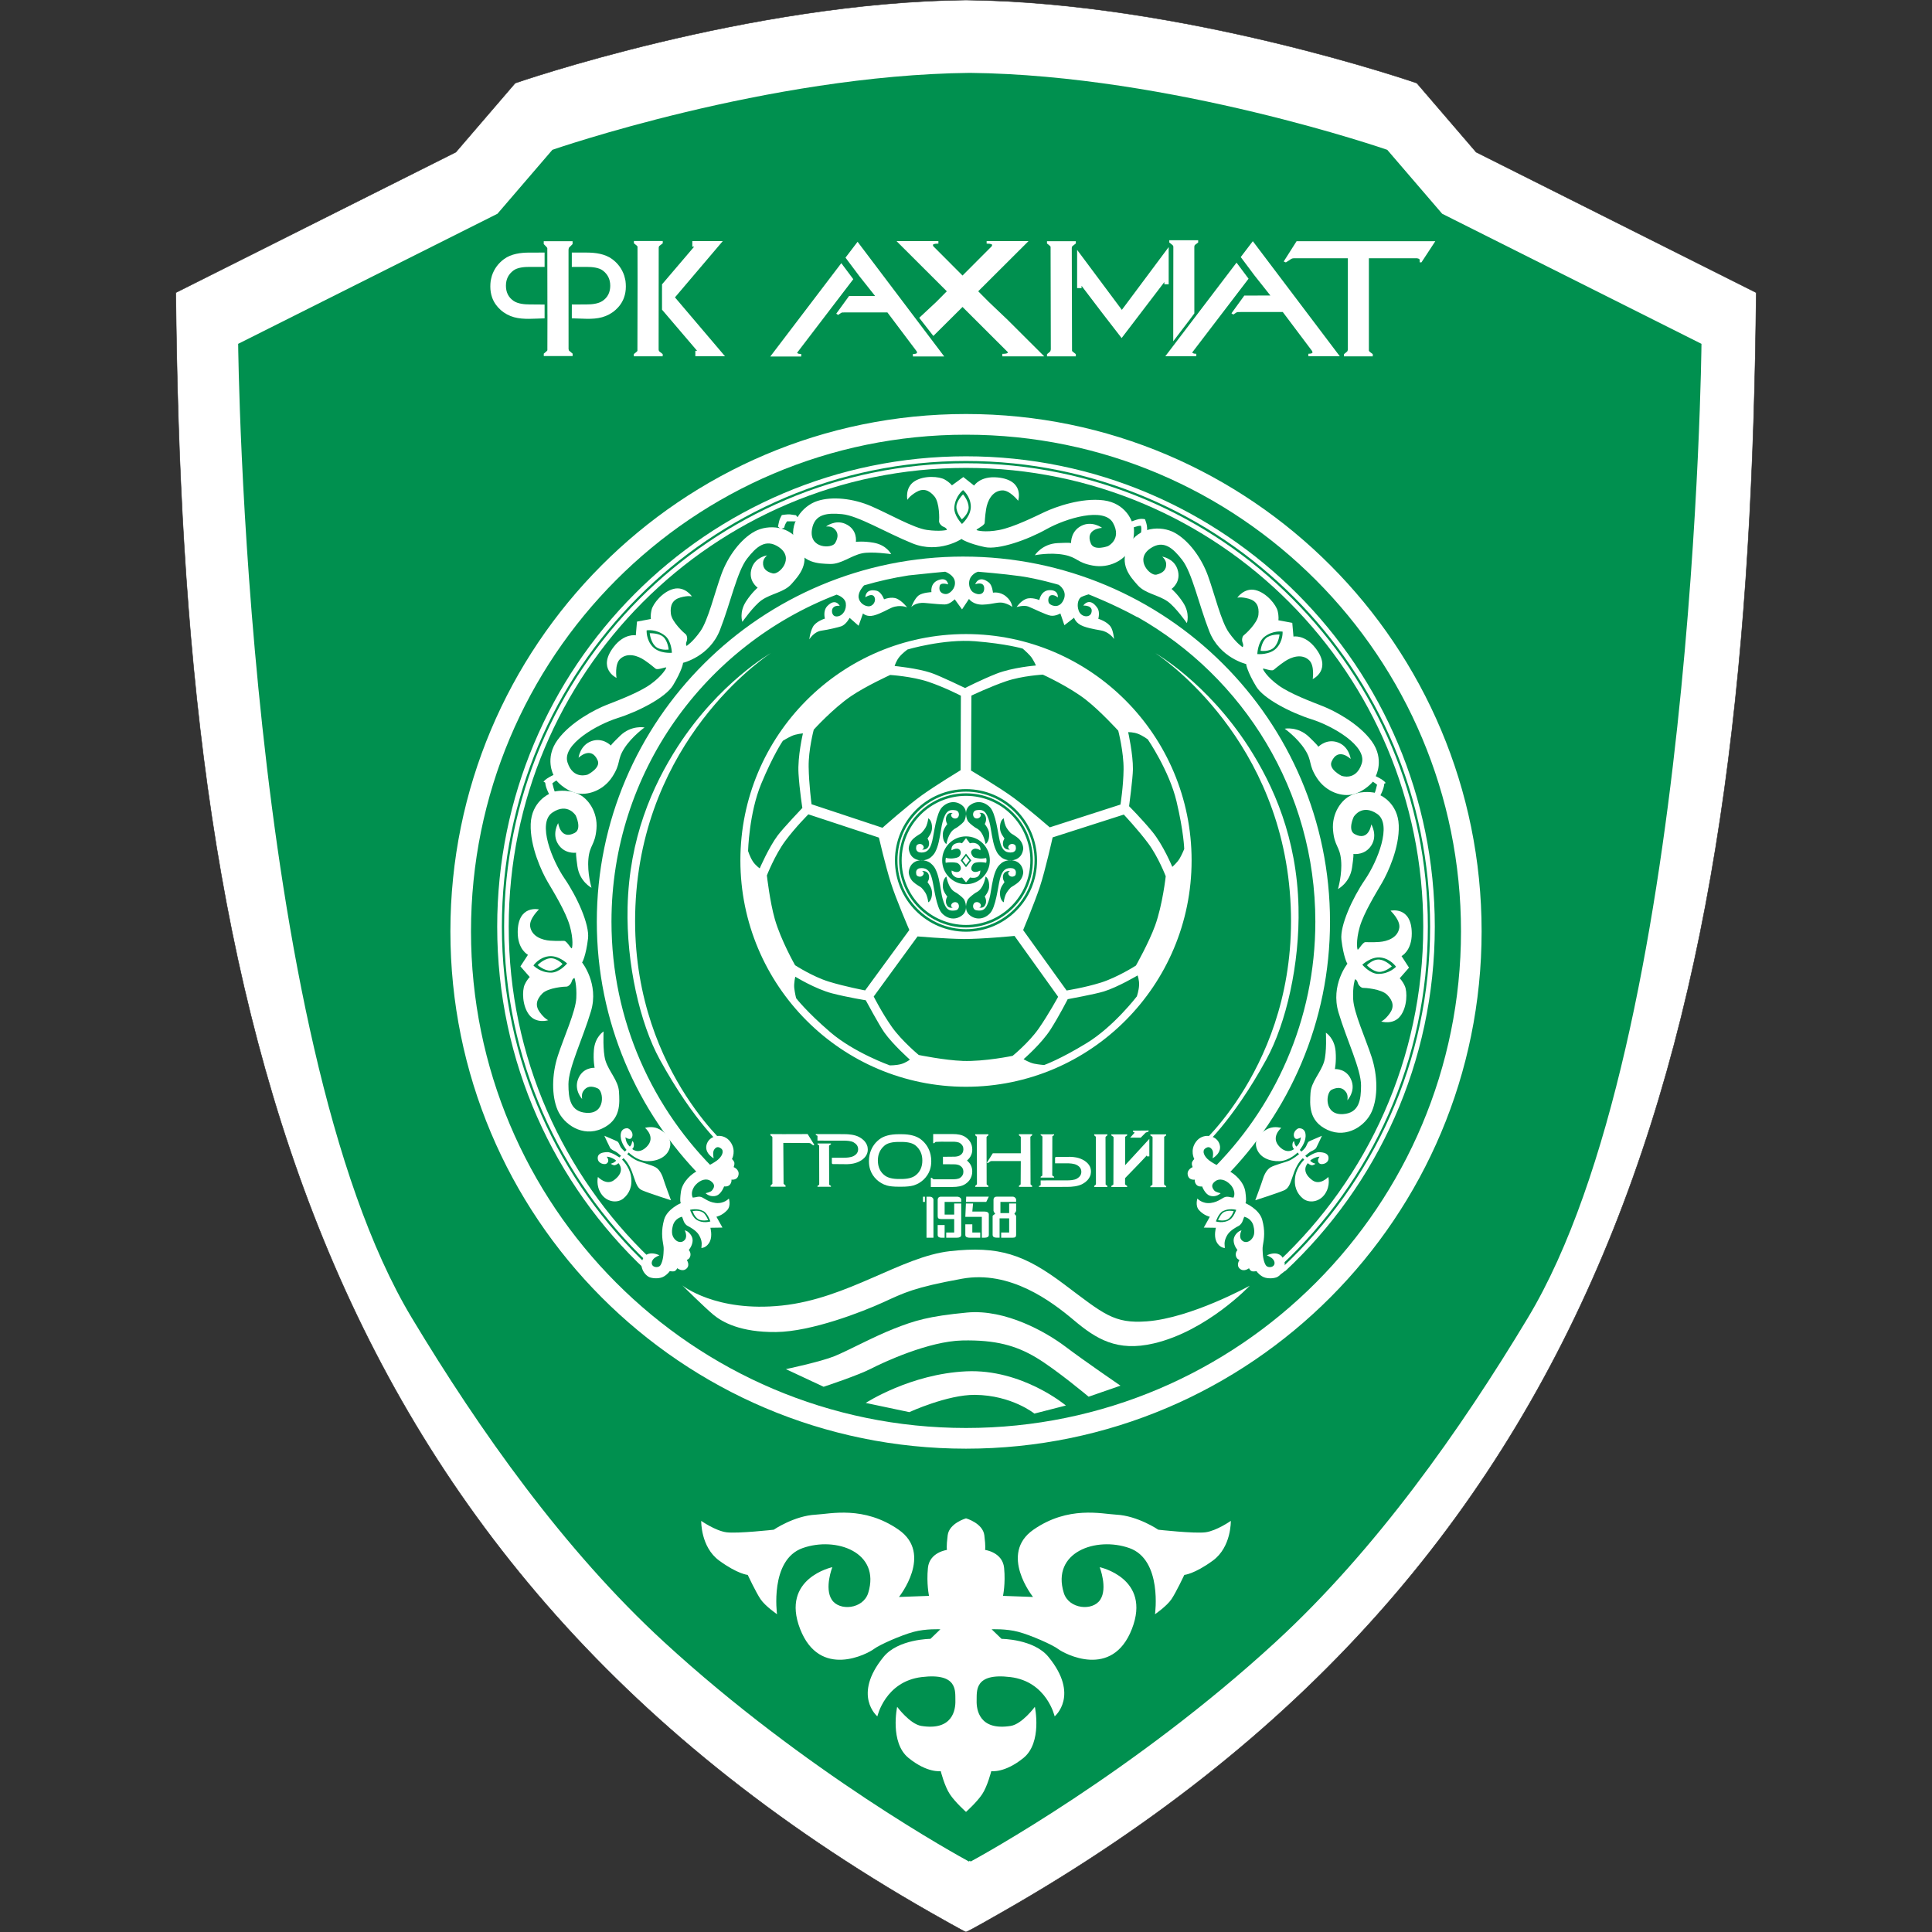 <?xml version="1.0" encoding="UTF-8"?>
<!DOCTYPE svg PUBLIC "-//W3C//DTD SVG 1.1//EN" "http://www.w3.org/Graphics/SVG/1.1/DTD/svg11.dtd">
<!-- Creator: CorelDRAW 2021 (64-Bit) -->
<svg xmlns="http://www.w3.org/2000/svg" xml:space="preserve" width="1000px" height="1000px" version="1.1" shape-rendering="geometricPrecision" text-rendering="geometricPrecision" image-rendering="optimizeQuality" fill-rule="evenodd" clip-rule="evenodd"
viewBox="0 0 1000 1000"
 xmlns:xlink="http://www.w3.org/1999/xlink"
 xmlns:xodm="http://www.corel.com/coreldraw/odm/2003">
 <rect x="0" y="0" width="1000" height="1000" fill="#333333" stroke="none"/>
 <g id="Слой_x0020_1">
  <rect fill="none" width="1000" height="1000"/>
  <g id="_2667458961328">
   <path fill="white" fill-rule="nonzero" d="M764.05 78.75l-30.71 -35.74c0,0 -120.52,-41.82 -233.34,-43.01 -112.81,1.19 -233.34,43.01 -233.34,43.01l-30.71 35.74 -144.95 72.71c3.42,358.72 63.34,652.12 390.73,838.52 1.9,1.08 17.58,9.99 18.21,10.02 0.89,0.04 16.66,-9.07 18.76,-10.26 326.66,-186.13 386.85,-476.6 390.31,-838.28l-144.96 -72.71 0 0z"/>
   <path fill="none" fill-rule="nonzero" stroke="#2B2B2A" stroke-width="0.24" stroke-miterlimit="22.926" d="M764.05 78.75l-30.71 -35.74c0,0 -120.52,-41.82 -233.34,-43.01 -112.81,1.19 -233.34,43.01 -233.34,43.01l-30.71 35.74 -144.95 72.71c3.42,358.72 63.34,652.12 390.73,838.52 1.9,1.08 17.58,9.99 18.21,10.02 0.89,0.04 16.66,-9.07 18.76,-10.26 326.66,-186.13 386.85,-476.6 390.31,-838.28l-144.96 -72.71 0 0z"/>
   <path fill="#00904F" fill-rule="nonzero" d="M746.47 110.64l-28.43 -33.09c0,0 -111.61,-38.73 -216.06,-39.83 -104.46,1.1 -216.07,39.83 -216.07,39.83l-28.43 33.09 -134.21 67.33c0,0 3.44,360.41 89.85,504.12 35.05,58.28 78.78,120.18 130.52,167.75 73.4,67.49 153.04,111.06 158.08,113.79 -0.12,-0.11 -0.17,-0.29 0.26,-0.53 0.42,0.24 0.37,0.42 0.25,0.53 5.04,-2.73 84.69,-46.3 158.08,-113.79 51.74,-47.57 95.47,-109.47 130.52,-167.75 86.41,-143.71 89.85,-504.12 89.85,-504.12l-134.21 -67.33 0 0z"/>
   <path fill="white" fill-rule="nonzero" d="M500 214.29c-147.39,0 -266.88,119.88 -266.88,267.77 0,147.88 119.49,267.77 266.88,267.77 147.39,0 266.88,-119.89 266.88,-267.77 0,-147.89 -119.48,-267.77 -266.88,-267.77l0 0zm0 524.83c-141.5,0 -256.21,-115.09 -256.21,-257.06 0,-141.97 114.71,-257.06 256.21,-257.06 141.5,0 256.21,115.09 256.21,257.06 0,141.97 -114.71,257.06 -256.21,257.06l0 0z"/>
   <path fill="white" d="M353.14 665.3c0,0 17.29,14.07 51.56,10.45 34.27,-3.61 61.66,-25.29 87.01,-28.15 25.36,-2.85 38.54,1.71 59.05,17.12 20.51,15.41 25.73,20.49 42.84,19.21 22.98,-1.71 53.27,-18.45 53.27,-18.45 0,0 -22.03,23.4 -49.67,29.87 -19.01,4.45 -29.8,-2.29 -41.32,-11.98 -11.52,-9.7 -33.04,-26.06 -58.01,-21.49 -24.97,4.56 -29.81,7.22 -40.66,12.17 -10.85,4.94 -37.12,15.21 -55.54,15.41 -18.43,0.19 -27.83,-5.14 -32.42,-8.95 -4.58,-3.8 -16.11,-15.21 -16.11,-15.21l0 0z"/>
   <path fill="white" d="M406.78 708.66l19.52 9.13c0,0 17.87,-5.9 24.46,-9.32 6.59,-3.42 30,-14.26 47.29,-14.64 17.3,-0.38 27.82,2.66 38.11,8.75 10.28,6.09 27.3,20.35 27.3,20.35l16.49 -5.71c0,0 -18.62,-12.74 -28.43,-20.16 -9.82,-7.42 -30.95,-19.58 -50.99,-17.69 -20.05,1.91 -27.16,4.19 -37.82,8.37 -10.66,4.19 -23.84,11.41 -30.9,14.26 -7.06,2.86 -25.03,6.66 -25.03,6.66l0 0z"/>
   <path fill="white" d="M448.1 726.16l22.56 4.76c0,0 19.76,-9.09 34.03,-8.94 19,0.19 30.71,9.69 30.71,9.69l16.3 -4.18c0,0 -22.61,-19.02 -51.56,-17.69 -28.96,1.33 -52.04,16.36 -52.04,16.36l0 0z"/>
   <path fill="white" d="M637.06 787.21c0,0 -7.36,5.14 -13.08,5.9 -5.72,0.76 -24.45,-1.33 -24.45,-1.33 0,0 -10.58,-7.23 -21.8,-7.8 -7.46,-0.38 -24.79,-4.75 -42.84,7.8 -18.05,12.56 -0.19,34.81 -0.19,34.81l-15.55 -0.57c0,0 1.37,-6.28 0.58,-14.46 -0.81,-8.18 -9.86,-9.32 -9.86,-9.32 0,0 0.42,-1.32 -0.38,-7.6 -0.8,-6.28 -9.48,-8.75 -9.48,-8.75 0,0 -8.68,2.47 -9.49,8.75 -0.8,6.28 -0.38,7.6 -0.38,7.6 0,0 -9.05,1.15 -9.85,9.32 -0.81,8.18 0.57,14.46 0.57,14.46l-15.55 0.57c0,0 17.86,-22.25 -0.18,-34.81 -18.05,-12.55 -35.38,-8.18 -42.85,-7.8 -11.22,0.57 -21.8,7.8 -21.8,7.8 0,0 -18.73,2.09 -24.45,1.33 -5.72,-0.75 -13.08,-5.9 -13.08,-5.9 0,0 -0.34,13.51 9.29,20.54 9.63,7.04 14.78,7.42 14.78,7.42 0,0 4.21,8.94 6.63,12.55 2.43,3.61 8.54,7.8 8.54,7.8 0,0 -3.94,-28.15 13.27,-34.24 17.21,-6.08 40.44,2.08 33.93,23.21 -2.59,8.38 -14.9,9.57 -18.86,3.52 -3.95,-6.04 0.28,-16.84 0.28,-16.84 0,0 -26.87,5.71 -16.68,31.96 10.19,26.24 35.11,12.74 38.1,10.46 2.99,-2.28 14.26,-7.23 20.66,-8.94 6.41,-1.72 13.84,-1.33 13.84,-1.33l-5.12 4.95c0,0 -16.69,0.07 -24.26,9.31 -16.35,19.98 -3.23,30.82 -3.23,30.82 0,0 4.03,-18.07 22.95,-20.35 18.91,-2.29 17.29,7.41 17.43,12.17 0.14,4.75 -1.4,15.73 -17.63,13.12 -5.91,-0.95 -12.51,-9.89 -12.51,-9.89 0,0 -3.94,18.45 5.87,26.44 9.82,7.98 16.69,6.84 16.69,6.84 0,0 1.94,7.8 4.74,11.98 2.79,4.19 8.34,9.13 8.34,9.13 0,0 5.55,-4.95 8.35,-9.13 2.79,-4.18 4.73,-11.98 4.73,-11.98 0,0 6.87,1.14 16.69,-6.84 9.81,-7.99 5.87,-26.44 5.87,-26.44 0,0 -6.59,8.94 -12.51,9.89 -16.23,2.61 -17.77,-8.37 -17.63,-13.12 0.15,-4.76 -1.47,-14.46 17.44,-12.17 18.91,2.28 22.94,20.35 22.94,20.35 0,0 13.12,-10.85 -3.23,-30.82 -7.56,-9.24 -24.26,-9.31 -24.26,-9.31l-5.12 -4.95c0,0 7.44,-0.38 13.84,1.33 6.4,1.71 17.67,6.66 20.66,8.94 2.99,2.28 27.91,15.79 38.1,-10.46 10.2,-26.25 -16.68,-31.96 -16.68,-31.96 0,0 4.23,10.8 0.29,16.84 -3.96,6.05 -16.28,4.86 -18.87,-3.52 -6.51,-21.13 16.73,-29.29 33.94,-23.21 17.21,6.09 13.27,34.24 13.27,34.24 0,0 6.1,-4.19 8.53,-7.8 2.43,-3.61 6.64,-12.55 6.64,-12.55 0,0 5.15,-0.38 14.79,-7.42 9.62,-7.03 9.28,-20.54 9.28,-20.54l0 0z"/>
   <path fill="white" fill-rule="nonzero" d="M500 328.19c-64.49,0 -116.78,52.45 -116.78,117.15 0,64.71 52.29,117.17 116.78,117.17 64.49,0 116.77,-52.46 116.77,-117.17 0,-64.7 -52.28,-117.15 -116.77,-117.15zm62.22 34.14c7.31,5.71 16.59,15.88 16.59,15.88 0,0 2.84,11.03 2.75,19.97 -0.1,8.94 -1.61,18.26 -1.61,18.26l-36.59 11.79c0,0 -11.18,-9.7 -18.48,-15.12 -7.3,-5.42 -22.28,-14.27 -22.28,-14.27l0.2 -38.8c0,0 9.57,-4.56 17.91,-7.42 8.34,-2.86 19.05,-3.43 19.05,-3.43 0,0 13.46,6.09 22.46,13.12l0 0.02zm-25.44 83.01c0,20.36 -16.51,36.91 -36.78,36.91 -20.29,0 -36.78,-16.55 -36.78,-36.91 0,-20.35 16.5,-36.9 36.78,-36.9 20.27,0 36.78,16.56 36.78,36.9l0 0zm-71.33 -105.25c1.67,-2.05 4.26,-3.91 4.26,-3.91 0,0 18.75,-5.58 35.07,-4.27 16.31,1.32 24.57,3.81 24.57,3.81 0,0 2.12,1.79 3.81,3.65 1.69,1.85 3.03,5.09 3.03,5.09 0,0 -12.14,0.97 -20.41,4.24 -7.92,3.13 -16.25,7.41 -16.25,7.41 0,0 -13.1,-6.32 -17.5,-7.81 -7.27,-2.47 -18.97,-3.58 -18.97,-3.58 0,0 0.73,-2.57 2.39,-4.62l0 -0.01zm-44.25 37.57c0,0 9.92,-10.96 19.37,-17.38 7.68,-5.21 20.19,-10.92 20.19,-10.92 0,0 11.33,0.7 19.78,3.55 8.45,2.85 16.81,7.18 16.81,7.18l-0.13 38.56c0,0 -12.65,7.67 -20.04,12.96 -7.4,5.29 -20.41,16.85 -20.41,16.85l-36.72 -12.18c0,0 -1.37,-10.54 -1.49,-19.38 -0.13,-8.84 2.64,-19.24 2.64,-19.24l0 0zm-31.6 68.1c-1.43,-2.23 -2.4,-5.27 -2.4,-5.27 0,0 0.5,-19.62 6.8,-34.79 6.29,-15.15 11.21,-22.27 11.21,-22.27 0,0 2.35,-1.46 4.62,-2.51 2.28,-1.04 5.77,-1.32 5.77,-1.32 0,0 -2.83,11.88 -2.29,20.79 0.52,8.53 1.99,17.79 1.99,17.79 0,0 -10.03,10.55 -12.8,14.29 -4.6,6.17 -9.27,16.99 -9.27,16.99 0,0 -2.2,-1.49 -3.64,-3.71l0.01 0.01zm7.34 7.34c0,0 4.16,-10.6 9.47,-17.78 5.31,-7.17 12,-13.82 12,-13.82l36.51 12.04c0,0 3.36,14.45 6.09,23.13 2.73,8.7 9.66,24.68 9.66,24.68l-22.88 31.28c0,0 -10.42,-1.96 -18.84,-4.56 -8.42,-2.61 -17.42,-8.47 -17.42,-8.47 0,0 -7.32,-12.86 -10.48,-23.86 -2.57,-8.94 -4.12,-22.63 -4.12,-22.63l0.01 -0.01zm69.38 97.69c-2.56,0.68 -5.74,0.65 -5.74,0.65 0,0 -18.44,-6.54 -30.87,-17.23 -12.43,-10.69 -17.65,-17.58 -17.65,-17.58 0,0 -0.66,-2.69 -0.95,-5.18 -0.28,-2.5 0.53,-5.91 0.53,-5.91 0,0 10.39,6.36 19,8.6 8.24,2.13 17.48,3.59 17.48,3.59 0,0 6.91,12.84 9.59,16.64 4.44,6.29 13.24,14.09 13.24,14.09 0,0 -2.08,1.65 -4.64,2.33l0.01 0zm31.95 -1.67c-9.26,-0.31 -22.72,-3.06 -22.72,-3.06 0,0 -8.77,-7.25 -13.93,-14.53 -5.15,-7.29 -9.39,-15.73 -9.39,-15.73l22.69 -31.11c0,0 14.73,1.25 23.82,1.33 9.07,0.09 26.37,-1.59 26.37,-1.59l22.58 31.5c0,0 -5.08,9.33 -10.15,16.57 -5.07,7.22 -13.41,14 -13.41,14 0,0 -14.45,3.02 -25.86,2.63l0 -0.01zm91.32 -39.08c-0.14,2.64 -1.15,5.67 -1.15,5.67 0,0 -11.9,15.58 -25.88,24.13 -13.97,8.56 -22.11,11.41 -22.11,11.41 0,0 -2.76,-0.2 -5.21,-0.7 -2.46,-0.5 -5.44,-2.32 -5.44,-2.32 0,0 9.25,-7.96 14.03,-15.48 4.57,-7.2 8.81,-15.57 8.81,-15.57 0,0 14.29,-2.62 18.74,-4.01 7.33,-2.29 17.44,-8.29 17.44,-8.29 0,0 0.92,2.5 0.77,5.15l0 0.01zm8.3 -31c-3.16,8.74 -9.93,20.73 -9.93,20.73 0,0 -9.58,6.12 -18.09,8.8 -8.5,2.66 -17.8,4.1 -17.8,4.1l-22.49 -31.27c0,0 5.73,-13.66 8.62,-22.3 2.88,-8.64 6.64,-25.67 6.64,-25.67l36.84 -11.81c0,0 7.28,7.73 12.57,14.81 5.28,7.07 9.13,17.12 9.13,17.12 0,0 -1.61,14.72 -5.49,25.49l0 0zm8.89 -30.36c0,0 -4.68,-11.28 -10.33,-18.17 -5.41,-6.59 -12.04,-13.22 -12.04,-13.22 0,0 1.94,-14.45 1.99,-19.11 0.1,-7.7 -2.46,-19.21 -2.46,-19.21 0,0 2.66,-0.1 5.12,0.86 2.46,0.95 5.02,2.85 5.02,2.85 0,0 11.09,16.16 14.89,32.14 3.78,15.98 3.98,24.63 3.98,24.63 0,0 -1.05,2.58 -2.28,4.76 -1.23,2.18 -3.88,4.47 -3.88,4.47l-0.01 0z"/>
   <path fill="white" fill-rule="nonzero" d="M466.7 445.34c0,18.42 14.94,33.41 33.3,33.41 18.36,0 33.3,-14.99 33.3,-33.41 0,-18.42 -14.94,-33.41 -33.3,-33.41 -18.36,0 -33.3,14.99 -33.3,33.41l0 0zm31.29 28.43c-3.16,2.5 -7.36,2.15 -10.43,-1.05 -2.97,-3.11 -4.07,-13.41 -5.02,-17.31 -0.95,-3.89 -2.25,-6.09 -5.5,-6.09 -3.26,0 -2.97,2.29 -2.75,3.33 0.22,1.05 2.46,1.75 3.5,0.29 1.04,-1.46 -0.57,-2.09 -0.57,-2.09 0,0 2.82,-0.38 3.51,2 0.61,2.09 -0.66,3.71 -0.66,3.71 0,0 0.53,0.76 0.95,1.42 0.41,0.67 1.74,2.48 1.32,5.52 -0.41,3.04 -1.89,3.51 -1.89,3.51 0,0 -0.13,-1.87 -0.95,-3.89 -0.57,-1.41 -1.86,-2.92 -2.65,-3.71 -0.44,-0.43 -2.53,-1.4 -4.27,-3.04 -1.63,-1.55 -2.4,-4.09 -2.18,-5.42 0.74,-4.44 3.84,-5.47 5.86,-5.65 -2.02,-0.18 -5.12,-1.21 -5.86,-5.64 -0.22,-1.34 0.55,-3.87 2.18,-5.42 1.75,-1.64 3.83,-2.61 4.27,-3.04 0.78,-0.79 2.08,-2.3 2.65,-3.71 0.82,-2.03 0.95,-3.9 0.95,-3.9 0,0 1.48,0.48 1.89,3.52 0.41,3.04 -0.91,4.85 -1.32,5.51 -0.42,0.67 -0.95,1.43 -0.95,1.43 0,0 1.28,1.61 0.66,3.7 -0.7,2.38 -3.51,2 -3.51,2 0,0 1.61,-0.63 0.57,-2.09 -1.04,-1.46 -3.28,-0.76 -3.5,0.29 -0.22,1.04 -0.51,3.33 2.75,3.33 3.25,0 4.55,-2.19 5.5,-6.09 0.95,-3.89 2.04,-14.2 5.02,-17.31 3.07,-3.19 7.27,-3.55 10.43,-1.04 3.39,2.69 1.64,7.42 0.86,8.46 -0.8,1.05 -3.37,2.96 -3.89,3.23 -1.08,0.58 -2.32,1.19 -3.7,3.9 -0.87,1.71 -1.42,4.47 -1.42,4.47 0,0 -2.11,-1.21 -1.8,-5.61 0.16,-2.22 2.27,-4.75 2.27,-4.75 0,0 -1.54,-2.32 -0.09,-4.66 0.98,-1.59 2.94,-1.05 2.94,-1.05 0,0 -0.89,0.16 -0.86,1.14 0.04,0.99 1.42,2.16 2.94,1.53 1.52,-0.64 1.64,-3.71 -0.67,-4.09 -2.3,-0.38 -3.66,0 -4.74,1.43 -1.07,1.42 -1.92,4.21 -2.37,6.46 -0.44,2.25 -1.2,8.09 -2.37,11.32 -1.16,3.23 -2.1,4.04 -3.22,5.04 -1.51,1.36 -3.79,1.61 -3.79,1.61 0,0 -0.1,0.02 -0.28,0.04 0.18,0.02 0.28,0.03 0.28,0.03 0,0 2.28,0.25 3.79,1.62 1.12,1.01 2.06,1.81 3.22,5.05 1.18,3.23 1.93,9.06 2.37,11.31 0.44,2.24 1.3,5.04 2.37,6.47 1.08,1.42 2.44,1.8 4.74,1.42 2.31,-0.38 2.18,-3.46 0.67,-4.08 -1.52,-0.64 -2.9,0.53 -2.94,1.52 -0.03,0.98 0.86,1.14 0.86,1.14 0,0 -1.96,0.54 -2.94,-1.05 -1.45,-2.34 0.09,-4.66 0.09,-4.66 0,0 -2.11,-2.53 -2.27,-4.75 -0.31,-4.4 1.8,-5.61 1.8,-5.61 0,0 0.55,2.76 1.42,4.47 1.38,2.72 2.62,3.33 3.7,3.9 0.52,0.28 3.09,2.19 3.89,3.23 0.78,1.05 2.53,5.78 -0.86,8.47l0 -0.02zm-10.33 -28.47c0,-6.84 5.52,-12.39 12.34,-12.39 6.82,0 12.34,5.55 12.34,12.39 0,6.84 -5.52,12.38 -12.34,12.38 -6.82,0 -12.34,-5.54 -12.34,-12.38l0 0zm14.35 -28.47c3.16,-2.51 7.36,-2.16 10.43,1.04 2.97,3.11 4.08,13.41 5.02,17.31 0.95,3.9 2.24,6.08 5.5,6.08 3.25,0 2.97,-2.28 2.75,-3.32 -0.22,-1.05 -2.47,-1.75 -3.51,-0.29 -1.04,1.46 0.57,2.09 0.57,2.09 0,0 -2.81,0.38 -3.5,-2 -0.61,-2.09 0.66,-3.7 0.66,-3.7 0,0 -0.54,-0.76 -0.95,-1.43 -0.41,-0.67 -1.74,-2.47 -1.33,-5.51 0.41,-3.04 1.9,-3.52 1.9,-3.52 0,0 0.12,1.87 0.95,3.9 0.57,1.4 1.86,2.91 2.65,3.71 0.43,0.43 2.53,1.39 4.26,3.04 1.64,1.55 2.4,4.09 2.18,5.42 -0.73,4.43 -3.83,5.46 -5.86,5.64 2.03,0.18 5.13,1.21 5.86,5.65 0.22,1.34 -0.54,3.87 -2.18,5.42 -1.73,1.64 -3.83,2.61 -4.26,3.04 -0.79,0.79 -2.08,2.3 -2.65,3.71 -0.83,2.02 -0.95,3.89 -0.95,3.89 0,0 -1.48,-0.48 -1.9,-3.51 -0.41,-3.04 0.92,-4.86 1.33,-5.52 0.41,-0.66 0.95,-1.43 0.95,-1.43 0,0 -1.28,-1.61 -0.66,-3.7 0.69,-2.38 3.5,-2 3.5,-2 0,0 -1.61,0.63 -0.57,2.09 1.04,1.46 3.29,0.76 3.51,-0.29 0.22,-1.04 0.5,-3.33 -2.75,-3.33 -3.26,0 -4.55,2.2 -5.5,6.09 -0.95,3.9 -2.05,14.2 -5.02,17.31 -3.06,3.2 -7.27,3.55 -10.43,1.05 -3.39,-2.69 -1.64,-7.42 -0.85,-8.47 0.79,-1.05 3.36,-2.96 3.89,-3.24 1.07,-0.56 2.32,-1.18 3.69,-3.89 0.87,-1.71 1.42,-4.47 1.42,-4.47 0,0 2.12,1.21 1.8,5.61 -0.15,2.21 -2.27,4.75 -2.27,4.75 0,0 1.54,2.32 0.09,4.66 -0.98,1.58 -2.93,1.05 -2.93,1.05 0,0 0.88,-0.16 0.85,-1.14 -0.03,-0.99 -1.42,-2.16 -2.94,-1.53 -1.51,0.63 -1.64,3.71 0.66,4.09 2.31,0.38 3.67,0 4.74,-1.43 1.08,-1.42 1.93,-4.21 2.37,-6.47 0.44,-2.25 1.2,-8.08 2.37,-11.31 1.17,-3.23 2.11,-4.04 3.22,-5.04 1.52,-1.37 3.8,-1.62 3.8,-1.62 0,0 0.1,-0.02 0.28,-0.04 -0.18,-0.01 -0.28,-0.03 -0.28,-0.03 0,0 -2.28,-0.25 -3.8,-1.61 -1.11,-1.01 -2.05,-1.81 -3.22,-5.05 -1.17,-3.23 -1.92,-9.06 -2.37,-11.31 -0.44,-2.25 -1.3,-5.04 -2.37,-6.47 -1.07,-1.43 -2.43,-1.81 -4.74,-1.43 -2.3,0.38 -2.17,3.46 -0.66,4.09 1.52,0.63 2.91,-0.54 2.94,-1.52 0.03,-0.98 -0.85,-1.14 -0.85,-1.14 0,0 1.95,-0.54 2.93,1.04 1.45,2.35 -0.09,4.66 -0.09,4.66 0,0 2.12,2.54 2.27,4.76 0.32,4.39 -1.8,5.61 -1.8,5.61 0,0 -0.55,-2.76 -1.42,-4.47 -1.37,-2.72 -2.62,-3.33 -3.69,-3.9 -0.53,-0.27 -3.1,-2.19 -3.89,-3.23 -0.79,-1.05 -2.54,-5.77 0.85,-8.47l0 0.03z"/>
   <path fill="white" fill-rule="nonzero" d="M464.53 445.34c0,19.62 15.91,35.59 35.47,35.59 19.56,0 35.47,-15.97 35.47,-35.59 0,-19.62 -15.91,-35.58 -35.47,-35.58 -19.55,0 -35.47,15.96 -35.47,35.58zm70.09 0c0,19.16 -15.53,34.74 -34.62,34.74 -19.08,0 -34.62,-15.58 -34.62,-34.74 0,-19.15 15.53,-34.73 34.62,-34.73 19.09,0 34.62,15.58 34.62,34.73l0 0z"/>
   <path fill="white" fill-rule="nonzero" d="M522.2 445.3c0.31,0.03 0.86,0.06 1.53,0 -0.67,-0.06 -1.22,-0.03 -1.53,0z"/>
   <path fill="white" fill-rule="nonzero" d="M477.8 445.3c-0.31,-0.03 -0.87,-0.06 -1.53,0 0.67,0.06 1.22,0.03 1.53,0z"/>
   <path fill="white" fill-rule="nonzero" d="M510.43 446.58c0,0 0.19,-0.66 0.19,-1.24 0,-0.57 -0.19,-1.23 -0.19,-1.23 0,0 -1.42,0.29 -2.75,0.29 -0.39,0 -3.24,-0.23 -3.88,-0.86 -0.73,-0.71 -1.56,-2.25 -0.96,-3.14 1.61,-2.38 4.56,-0.29 4.56,-0.29 0,0 0.44,-1.17 -0.67,-2.47 -1.8,-2.12 -4.73,-1.15 -4.73,-1.15l-1.99 -2.66 -2.09 2.66c0,0 -1.07,-0.67 -3.22,0.1 -2.7,0.96 -2.18,3.52 -2.18,3.52 0,0 3.93,-2.41 4.74,0.85 0.18,0.69 -0.17,1.61 -0.61,2.16 -0.66,0.81 -2.07,1 -3.27,1.17 -2.06,0.28 -3.79,-0.29 -3.79,-0.29 0,0 -0.19,0.79 -0.19,1.43 0,0.64 0.09,1.14 0.09,1.14 0,0 2.69,-0.54 5.6,0 1.49,0.27 3.12,2.66 1.7,4.18 -1.42,1.53 -4.16,-0.19 -4.16,-0.19 0,0 -0.67,1.97 1.89,3.42 1.36,0.78 3.41,0.2 3.41,0.2l2.08 2.56 2.09 -2.56c0,0 1.77,0.5 3.31,-0.1 2.2,-0.86 1.99,-3.52 1.99,-3.52 0,0 -1.89,1.11 -3.32,0.67 -1.42,-0.44 -1.92,-1.84 -0.57,-3.8 1.36,-1.97 6.93,-0.86 6.93,-0.86l-0.01 0.01zm-10.43 2.29l-2.75 -3.52 2.75 -3.52 2.75 3.52 -2.75 3.52z"/>
   <polygon fill="white" fill-rule="nonzero" points="498.22,445.34 500,447.63 501.78,445.34 500,443.07 "/>
   <path fill="white" d="M413.66 268.79l-2.16 1.09c0,0 -1.86,-0.07 -2.58,-0.04 -0.71,0.01 -1.56,0.01 -1.56,0.01 0,0 -0.84,1.23 -1.04,1.84 -0.21,0.61 -0.48,1.52 -0.48,1.52l-1.82 0.52 -1.33 -1.18c0,0 0.55,-2.94 0.91,-3.82 0.34,-0.89 1.09,-2.14 1.09,-2.14 0,0 2.97,-0.47 4.14,-0.35 1.17,0.13 3.16,0.44 3.16,0.44l1.67 2.11 0 0z"/>
   <path fill="white" d="M498.68 288.08c-104.8,0 -189.77,84.61 -189.77,188.97 0,51.72 20.88,98.59 54.7,132.71 0.48,0.48 8.36,-2.4 8.36,-2.4 -34.2,-32.97 -55.47,-79.17 -55.47,-130.32 0,-77.14 48.37,-143.04 116.54,-169.26 1.21,0.41 4.36,1.74 4.74,4.41 0.47,3.33 -1.43,6.47 -4.27,6.85 -2.85,0.38 -3.22,-2.65 -2.66,-3.89 0.95,-2.09 3.8,-1.53 3.8,-1.53 0,0 -2.16,-4.38 -6.45,0.09 -2.37,2.48 -1.23,6.47 -1.23,6.47 0,0 -4.74,1.43 -6.26,4.37 -1.52,2.95 -1.8,6.38 -1.8,6.38 0,0 2.28,-3.9 6.16,-4.48 3.89,-0.56 8.76,-1.75 10.33,-2.27 2.56,-0.87 4.36,-4.38 4.36,-4.38l4.65 4.09 2.27 -6.38c0,0 1.89,2 5.59,1.05 3.69,-0.95 7.54,-3.36 9.39,-4.08 4.36,-1.71 7.86,-0.1 7.86,-0.1 0,0 -2.37,-3.14 -5.21,-4.47 -2.85,-1.33 -6.74,0.29 -6.74,0.29 0,0 -1.35,-3.91 -3.98,-4.47 -5.78,-1.24 -5.68,3.42 -5.68,3.42 0,0 3.48,-2.43 4.65,-0.19 1.14,2.19 -0.76,5.13 -3.32,4.85 -2.56,-0.28 -5.12,-2.66 -4.83,-5.52 0.23,-2.39 2.21,-4.65 2.83,-5.31 7.5,-2.19 15.19,-3.92 23.06,-5.15 7.58,-0.86 18.94,-1.91 18.94,-1.91 0,0 4.64,1.62 5.02,5.23 0.38,3.62 -2.65,6 -4.17,6.28 -1.52,0.29 -4.58,-0.61 -3.7,-4.18 0.51,-2.06 4.36,-0.76 4.36,-0.76 0,0 -0.38,-3.9 -4.93,-2.28 -4.55,1.62 -3.7,6.27 -3.7,6.27 0,0 -4.55,0.19 -6.63,1.71 -2.09,1.53 -3.8,6 -3.8,6 0,0 2.18,-2.57 7.12,-2.09 4.92,0.47 8.41,0.76 10.23,0.76 2.56,0 5.12,-2.67 5.12,-2.67l3.79 5.23 3.6 -5.42c0,0 1.99,3.15 7.3,2.95 5.31,-0.18 7.96,-1.71 11.09,-0.76 3.12,0.96 3.98,2 3.98,2 0,0 0,-2.85 -3.23,-5.51 -3.22,-2.67 -6.73,-1.91 -6.73,-1.91 0,0 -0.35,-3.85 -2.08,-5.23 -5.4,-4.28 -7.11,0.86 -7.11,0.86 0,0 4.74,-1.81 4.65,2.28 -0.1,4.09 -4.74,3.14 -6.45,1.24 -1.71,-1.9 -1.9,-5.52 -0.19,-7.61 1.71,-2.09 3.51,-2.38 3.51,-2.38 0,0 13.2,1.07 21.8,2.29 9.39,1.33 19.9,4.47 19.9,4.47 0,0 5.34,3.37 2,8.75 -2.37,3.8 -6.35,1.81 -7.02,0.76 -0.66,-1.05 -0.51,-3.68 1.04,-4.09 1.81,-0.47 3.51,1.14 3.51,1.14 0,0 0.56,-3.56 -3.69,-3.8 -5.03,-0.28 -5.88,5.13 -5.88,5.13 0,0 -4.07,-1.71 -6.92,-0.56 -2.84,1.14 -4.83,4.18 -4.83,4.18 0,0 3.69,-1.14 5.97,-0.29 2.28,0.86 9.2,4.38 11.66,4.76 2.46,0.38 5.02,-1.15 5.02,-1.15l2.08 6.09 5.03 -3.9c0,0 0.66,2.95 4.84,4.47 4.17,1.53 8.51,1.85 10.42,2.47 3.5,1.15 5.41,4.09 5.41,4.09 0,0 -0.36,-4.23 -1.71,-6.28 -1.9,-2.85 -6.45,-4.18 -6.45,-4.18 0,0 1.02,-3.41 -0.47,-5.61 -4.15,-6.08 -7.31,-1.23 -7.31,-1.23 0,0 5.5,-0.32 4.18,3.8 -0.86,2.66 -5.31,2.28 -6.54,-1.15 -1.24,-3.42 0,-6.46 1.42,-7.13 1.42,-0.67 3.7,-1.33 3.7,-1.33 0,0 12.76,4.95 25.22,11.8l0 -0.12c55.04,31.21 92.15,90.15 92.15,157.74 0,50.88 -21.05,96.86 -54.94,129.81l7.61 3.13c33.95,-34.15 54.92,-81.1 54.92,-132.94 0,-104.36 -84.95,-188.97 -189.76,-188.97l0.03 0z"/>
   <path fill="white" d="M663.18 583.8c0,0 -5.83,4.8 -0.86,9.79 4.17,4.18 7.49,1.14 7.49,1.14 0,0 -0.95,-0.62 -0.85,-2.28 0.09,-1.67 0.85,-1.81 0.85,-1.81 0,0 0.13,0.99 0.48,1.81 0.25,0.58 0.76,1.04 0.76,1.04 0,0 1.22,-1.14 1.7,-2.38 0.48,-1.24 0.57,-2.47 0.57,-2.47 0,0 -2.7,2.14 -3.5,-0.28 -0.81,-2.43 1.66,-4.38 2.56,-4.38 0.9,0 3.58,0.2 3.4,4.28 -0.14,3.47 -3.02,6.94 -3.02,6.94l0.85 0.86c0,0 1.9,-1.52 2.47,-2.85 0.57,-1.33 0.9,-2.05 1.42,-2.38 0.52,-0.33 6.73,-2.94 6.73,-2.94 0,0 -2.7,5.85 -3.03,6.37 -0.34,0.52 -1.62,1.28 -2.47,1.62 -0.85,0.33 -3.13,2.37 -3.13,2.37l0.86 0.86c0,0 3.93,-2.86 6.35,-2.76 2.41,0.1 5.02,0.62 4.83,3.33 -0.19,2.71 -3.56,3.22 -4.46,2.66 -2.13,-1.33 -0.19,-3.61 -0.19,-3.61 0,0 -1.14,-0.1 -2.93,0.76 -1.81,0.86 -1.9,1.33 -1.9,1.33 0,0 0.71,0.72 1.42,1.04 0.71,0.33 1.33,0.48 1.33,0.48 0,0 -1.23,1 -2.18,0.76 -0.95,-0.24 -1.8,-1.04 -1.8,-1.04 0,0 -4.12,4.12 2.36,8.84 3.99,2.9 8.25,-1.71 8.25,-1.71 0,0 1.19,4.42 -1.7,8.75 -2.89,4.33 -8.29,4.94 -11.37,2.47 -3.08,-2.47 -5,-6.43 -3.98,-11.89 0.9,-4.8 4.55,-8.27 4.55,-8.27l-0.67 -0.77c0,0 -2.46,1.77 -4.45,7.04 -1.99,5.28 -2.32,8.3 -5.31,9.61 -3.03,1.33 -14.88,5.13 -14.88,5.13 0,0 3.45,-9.31 3.88,-10.84 0.43,-1.52 1.76,-4.89 3.98,-6.18 2.23,-1.28 7.28,-2.53 9.29,-3.32 2.42,-0.95 5.5,-3.52 5.5,-3.52l-0.76 -0.86c0,0 -4.17,4.28 -9.39,4.47 -5.21,0.2 -10.57,-1.99 -11.94,-7.13 -1.37,-5.13 3.66,-8.66 6.35,-9.79 3.17,-1.33 6.54,-0.29 6.54,-0.29l0 0z"/>
   <path fill="white" d="M725.42 494.87c0,0 5.37,-2.71 5.31,-11.79 -0.1,-14.27 -11,-11.7 -11,-11.7 0,0 5.17,4.85 4.55,8.85 -0.8,5.18 -6.26,7.03 -10.33,7.32 -4.08,0.29 -6.21,0.05 -7.21,0.09 -0.99,0.05 -2.08,1.72 -2.56,2.29 -0.47,0.57 -1.14,1.62 -1.42,1.62 -0.29,0 -1.05,-4.56 1.04,-11.8 2.09,-7.22 8.44,-17.54 11.47,-22.72 3.04,-5.19 9.15,-18.26 8.72,-29.86 -0.42,-11.61 -9.48,-15.51 -9.48,-15.51 0,0 1.05,-2.09 1.52,-3.61 0.48,-1.52 0.56,-3.41 0.56,-3.41l-3.85 1.7c0,0 -0.4,1.33 -0.5,1.9 -0.09,0.57 -0.66,2.09 -0.66,2.09 0,0 -5.98,-1.42 -11.94,1.14 -5.31,2.28 -10.43,9.45 -9.66,18.26 0.73,8.47 3.5,8.18 4.16,15.5 0.67,7.32 -1.61,14.93 -1.61,14.93 0,0 6.16,-3.14 7.29,-11.12 0.81,-5.59 0.77,-6.8 0.67,-7.03 -0.06,-0.01 -0.09,-0.01 -0.09,-0.01 0,0 0.05,-0.09 0.09,0.01 0.74,0.09 6.11,0.56 9.29,-4.39 3.41,-5.32 0,-10.94 0,-10.94 0,0 -1.2,9.06 -8.63,5.04 -3.77,-2.04 -0.47,-8.94 -0.47,-8.94 0,0 4.16,-6.94 12.13,-1.52 7.96,5.42 0.09,24.73 -6.35,34.14 -6.45,9.42 -12.98,23.79 -12.14,30.99 1.05,8.87 3.06,12.78 3.14,12.37 0,0 -8.92,11.03 -4.65,25.3 4.27,14.26 11.66,29.35 11.66,37.75 0,7.42 -0.95,14.27 -9.28,14.84 -10.07,0.69 -9.01,-11.22 -5.88,-12.65 3.13,-1.43 5.69,-1.27 7.49,1.43 1.14,1.71 0.57,4.09 0.57,4.09 0,0 4.14,-4.34 2.27,-9.89 -2.28,-6.75 -8.72,-6.28 -8.72,-6.28 0,0 0.83,-3.79 0.38,-9.22 -0.57,-6.9 -5.02,-9.61 -5.02,-9.61 0,0 0.53,10.16 -0.95,15.03 -1.75,5.75 -6.68,10.36 -7.02,16.17 -0.32,5.79 -1.18,14.54 8.82,19.11 10,4.57 19.76,-2.19 22.94,-9.61 3.18,-7.41 3.03,-18.4 -0.1,-28.05 -3.13,-9.65 -9.24,-22.97 -9.57,-29.95 -0.33,-6.99 0.95,-10.37 0.95,-10.37 0,0 0.95,0.15 1.42,1.81 0.47,1.66 2.03,2.71 2.74,2.66 0.71,-0.05 9.43,0.47 12.51,3.61 3.08,3.14 3.75,6.29 1.24,9.7 -2.51,3.42 -4.36,4.09 -4.36,4.09 0,0 6.16,1.95 9.86,-2.76 3.69,-4.71 3.69,-12.69 2.37,-15.59 -1.33,-2.9 -2.66,-4 -2.66,-4l4.83 -5.52 -3.88 -5.99 0 0.01zm-12.04 9.22c-4.33,-0.03 -8.25,-4.76 -8.25,-4.76 0,0 4.6,-4.41 9.67,-3.7 5.08,0.71 7.78,4.75 7.78,4.75 0,0 -3.37,3.75 -9.2,3.7l0 0.01z"/>
   <path fill="white" d="M714.05 496.68c-3.41,-0.39 -6.54,2.94 -6.54,2.94 0,0 2.99,3.19 6.16,3.42 3.18,0.24 6.73,-2.85 6.73,-2.85 0,0 -2.94,-3.14 -6.35,-3.52l0 0.01z"/>
   <path fill="white" d="M269.37 500.2l4.84 5.52c0,0 -1.33,1.09 -2.66,3.99 -1.32,2.9 -1.32,10.89 2.37,15.6 3.7,4.71 9.86,2.76 9.86,2.76 0,0 -1.84,-0.67 -4.36,-4.09 -2.51,-3.43 -1.84,-6.56 1.24,-9.7 3.08,-3.14 11.8,-3.66 12.51,-3.61 0.71,0.05 2.27,-1 2.75,-2.67 0.48,-1.66 1.42,-1.8 1.42,-1.8 0,0 1.28,3.38 0.95,10.36 -0.33,6.99 -6.45,20.31 -9.57,29.96 -3.13,9.65 -3.27,20.63 -0.1,28.05 3.18,7.42 12.94,14.17 22.94,9.61 10,-4.57 9.15,-13.32 8.82,-19.12 -0.33,-5.8 -5.26,-10.41 -7.01,-16.16 -1.48,-4.87 -0.95,-15.03 -0.95,-15.03 0,0 -4.46,2.71 -5.02,9.61 -0.45,5.43 0.38,9.22 0.38,9.22 0,0 -6.45,-0.47 -8.72,6.28 -1.88,5.56 2.27,9.89 2.27,9.89 0,0 -0.57,-2.38 0.57,-4.09 1.79,-2.69 4.36,-2.85 7.49,-1.42 3.13,1.42 4.19,13.34 -5.88,12.65 -8.34,-0.57 -9.29,-7.42 -9.29,-14.84 0,-8.4 7.4,-23.49 11.66,-37.75 4.26,-14.27 -4.64,-25.3 -4.64,-25.3 0.06,0.42 2.08,-3.5 3.12,-12.37 0.85,-7.2 -5.68,-21.58 -12.13,-30.99 -6.45,-9.42 -14.31,-28.72 -6.35,-34.15 7.96,-5.42 12.13,1.52 12.13,1.52 0,0 3.3,6.9 -0.48,8.95 -7.42,4.01 -8.62,-5.04 -8.62,-5.04 0,0 -3.41,5.61 0,10.93 3.17,4.95 8.55,4.48 9.29,4.39 0.04,-0.09 0.09,-0.01 0.09,-0.01 0,0 -0.03,0 -0.09,0.01 -0.09,0.22 -0.13,1.43 0.66,7.02 1.14,8 7.3,11.13 7.3,11.13 0,0 -2.27,-7.61 -1.61,-14.93 0.66,-7.33 3.43,-7.03 4.17,-15.5 0.77,-8.81 -4.36,-15.98 -9.67,-18.26 -5.96,-2.57 -11.94,-1.14 -11.94,-1.14 0,0 -0.57,-1.52 -0.66,-2.1 -0.1,-0.57 -0.49,-1.9 -0.49,-1.9l-3.86 -1.69c0,0 0.08,1.88 0.56,3.4 0.47,1.52 1.51,3.61 1.51,3.61 0,0 -9.05,3.9 -9.48,15.5 -0.42,11.6 5.69,24.68 8.72,29.86 3.04,5.18 9.39,15.5 11.47,22.73 2.09,7.23 1.33,11.79 1.05,11.79 -0.29,0 -0.96,-1.04 -1.43,-1.62 -0.47,-0.56 -1.56,-2.23 -2.55,-2.28 -1,-0.05 -3.14,0.19 -7.21,-0.09 -4.08,-0.29 -9.52,-2.14 -10.33,-7.33 -0.62,-3.99 4.55,-8.84 4.55,-8.84 0,0 -10.9,-2.57 -11,11.69 -0.06,9.08 5.31,11.8 5.31,11.8l-3.89 5.98 -0.01 0.01zm6.73 -0.47c0,0 2.71,-4.05 7.77,-4.76 5.07,-0.71 9.67,3.71 9.67,3.71 0,0 -3.91,4.72 -8.25,4.75 -5.82,0.04 -9.19,-3.71 -9.19,-3.71l0 0.01z"/>
   <path fill="white" d="M284.63 496.02c3.42,-0.38 6.54,2.95 6.54,2.95 0,0 -2.98,3.18 -6.16,3.42 -3.17,0.23 -6.73,-2.86 -6.73,-2.86 0,0 2.94,-3.14 6.35,-3.51l0 0z"/>
   <path fill="white" d="M668.88 322.39l-7.2 -1.35c0,0 0.37,-1.68 -0.36,-4.79 -0.75,-3.1 -5.65,-9.39 -11.46,-10.81 -5.8,-1.41 -9.45,3.93 -9.45,3.93 0,0 1.86,-0.61 5.94,0.53 4.08,1.14 5.49,4.02 5,8.39 -0.5,4.38 -7.05,10.19 -7.63,10.59 -0.59,0.4 -1.18,2.19 -0.53,3.8 0.65,1.6 -0.01,2.3 -0.01,2.3 0,0 -3.08,-1.86 -7.11,-7.58 -4.04,-5.7 -7.41,-19.97 -10.88,-29.5 -3.47,-9.53 -10.11,-18.27 -17.17,-22.14 -7.06,-3.88 -18.89,-3.15 -23.96,6.63 -5.07,9.78 0.98,16.14 4.81,20.5 3.83,4.36 10.54,4.95 15.46,8.39 4.15,2.91 9.98,11.23 9.98,11.23 0,0 1.83,-4.88 -1.96,-10.66 -2.98,-4.55 -5.96,-7.03 -5.96,-7.03 0,0 5.36,-3.61 3.01,-10.34 -1.94,-5.53 -7.88,-6.38 -7.88,-6.38 0,0 1.91,1.52 2.07,3.57 0.25,3.24 -1.68,4.95 -5.02,5.76 -3.34,0.81 -11.49,-7.9 -3.14,-13.59 6.91,-4.72 11.87,0.09 16.43,5.93 5.17,6.61 8.62,23.06 14.03,36.92 5.41,13.88 19.2,17.04 19.2,17.04 -0.3,-0.28 0.52,4.04 5.15,11.67 3.76,6.19 17.74,13.47 28.6,16.89 10.86,3.42 28.92,13.76 25.98,22.95 -2.94,9.19 -10.48,6.3 -10.48,6.3 0,0 -6.84,-3.38 -5.12,-7.32 3.38,-7.76 9.89,-1.37 9.89,-1.37 0,0 -0.77,-6.53 -6.72,-8.61 -5.55,-1.94 -9.49,1.77 -10.01,2.29 0.03,0.11 -0.07,0.07 -0.07,0.07 0,0 0.03,-0.02 0.07,-0.07 -0.07,-0.23 -0.78,-1.21 -4.84,-5.12 -5.81,-5.59 -12.59,-4.24 -12.59,-4.24 0,0 6.47,4.58 10.45,10.76 3.98,6.17 1.62,7.65 6.24,14.78 4.81,7.41 13.25,9.88 18.83,8.39 6.27,-1.67 10.1,-6.49 10.1,-6.49 0,0 1.39,0.84 1.81,1.23 0.42,0.39 1.01,1.14 1.01,1.14l3.85 -1.7c0,0 -0.45,-0.73 -1.76,-1.64 -1.31,-0.9 -3.41,-1.9 -3.41,-1.9 0,0 4.73,-8.68 -2.07,-18.07 -6.79,-9.39 -19.65,-15.9 -25.22,-18.11 -5.57,-2.21 -16.91,-6.39 -23,-10.79 -6.08,-4.4 -8.29,-8.47 -8.07,-8.64 0.22,-0.19 1.39,0.23 2.11,0.39 0.73,0.15 2.61,0.79 3.42,0.21 0.81,-0.58 2.35,-2.09 5.73,-4.38 3.39,-2.3 8.82,-4.22 12.63,-0.63 2.95,2.76 1.86,9.77 1.86,9.77 0,0 10.16,-4.72 1.46,-16.01 -5.53,-7.19 -11.42,-6 -11.42,-6l-0.62 -7.12 0 0.03zm-5.01 4.54c0,0 0.36,4.86 -3.19,8.56 -3.55,3.7 -9.89,3.06 -9.89,3.06 0,0 0.18,-6.14 3.56,-8.85 4.57,-3.64 9.52,-2.77 9.52,-2.77l0 0z"/>
   <path fill="white" d="M659.44 335.13c-2.45,2.41 -6.96,1.72 -6.96,1.72 0,0 0.39,-4.35 2.75,-6.5 2.35,-2.16 7.05,-1.92 7.05,-1.92 0,0 -0.39,4.29 -2.84,6.7z"/>
   <path fill="white" d="M498.63 246.91l-5.92 4.32c0,0 -0.96,-1.43 -3.72,-3.02 -2.75,-1.59 -10.69,-2.32 -15.7,0.94 -5.01,3.26 -3.64,9.59 -3.64,9.59 0,0 0.84,-1.78 4.46,-3.97 3.63,-2.2 6.69,-1.25 9.52,2.12 2.83,3.36 2.54,12.12 2.44,12.83 -0.12,0.7 0.78,2.36 2.39,2.99 1.6,0.62 1.66,1.58 1.66,1.58 0,0 -3.47,0.97 -10.38,0 -6.91,-0.98 -19.56,-8.31 -28.85,-12.31 -9.29,-4.01 -20.18,-5.17 -27.83,-2.67 -7.66,2.49 -15.25,11.62 -11.64,22.03 3.61,10.41 12.37,10.36 18.16,10.57 5.79,0.2 10.81,-4.3 16.69,-5.53 4.96,-1.03 14.99,0.44 14.99,0.44 0,0 -2.28,-4.71 -9.07,-5.91 -5.35,-0.94 -9.19,-0.46 -9.19,-0.46 0,0 1.07,-6.4 -5.43,-9.29 -5.34,-2.38 -10.02,1.37 -10.02,1.37 0,0 2.41,-0.36 4.01,0.94 2.5,2.03 2.43,4.62 0.72,7.6 -1.7,3 -13.62,2.97 -12.01,-7.02 1.33,-8.28 8.21,-8.6 15.57,-7.93 8.34,0.78 22.64,9.55 36.41,15.12 13.76,5.57 25.52,-2.32 25.52,-2.32 -0.41,0.03 3.28,2.4 11.99,4.26 7.07,1.5 21.94,-3.7 31.89,-9.28 9.93,-5.58 29.81,-11.66 34.46,-3.22 4.65,8.46 -2.62,11.99 -2.62,11.99 0,0 -7.15,2.66 -8.83,-1.29 -3.31,-7.79 5.79,-8.16 5.79,-8.16 0,0 -5.25,-3.93 -10.85,-1.01 -5.2,2.72 -5.23,8.14 -5.21,8.89 0.09,0.04 0.01,0.09 0.01,0.09 0,0 0,-0.04 -0.01,-0.09 -0.22,-0.12 -1.41,-0.27 -7.04,0.01 -8.03,0.41 -11.71,6.27 -11.71,6.27 0,0 7.76,-1.57 14.97,-0.24 7.21,1.34 6.66,4.07 15,5.59 8.67,1.57 16.26,-2.89 19.01,-7.98 3.09,-5.72 2.23,-11.83 2.23,-11.83 0,0 1.46,-0.42 2.01,-0.59 0.66,-0.21 1.64,-0.21 1.64,-0.21 0,0 0.29,0.69 0.25,1.92 -0.02,1.21 -0.21,2.02 -0.21,2.02l3.17 -1.45c0,0 0.18,-0.98 -0.13,-2.76 -0.21,-1.22 -0.94,-3.11 -0.94,-3.11 0,0 -1.58,-0.39 -3.13,-0.06 -1.55,0.33 -3.72,1.19 -3.72,1.19 0,0 -3.04,-9.4 -14.52,-10.9 -11.47,-1.49 -25.01,3.42 -30.43,5.97 -5.43,2.56 -16.25,7.95 -23.61,9.37 -7.37,1.42 -11.83,0.25 -11.8,-0.03 0.03,-0.29 1.13,-0.85 1.73,-1.28 0.61,-0.42 2.36,-1.35 2.5,-2.34 0.14,-1 0.1,-3.14 0.76,-7.19 0.65,-4.05 2.99,-9.32 8.21,-9.65 4.02,-0.26 8.36,5.36 8.36,5.36 0,0 3.55,-10.66 -10.6,-12.06 -9.01,-0.9 -12.19,4.21 -12.19,4.21l-5.59 -4.43 0.02 0.01zm-0.15 6.76c0,0 3.77,3.08 4.01,8.2 0.24,5.13 -4.57,9.33 -4.57,9.33 0,0 -4.33,-4.35 -3.96,-8.68 0.49,-5.83 4.52,-8.85 4.52,-8.85z"/>
   <path fill="white" d="M501.38 262.54c0.06,3.44 -3.53,6.26 -3.53,6.26 0,0 -2.89,-3.27 -2.83,-6.47 0.05,-3.19 3.45,-6.45 3.45,-6.45 0,0 2.84,3.22 2.91,6.66l0 0z"/>
   <path fill="white" d="M329.06 328.85c0,0 -5.89,-1.19 -11.42,6 -8.7,11.29 1.46,16.02 1.46,16.02 0,0 -1.08,-7.02 1.86,-9.78 3.82,-3.58 9.25,-1.67 12.63,0.63 3.39,2.3 4.92,3.8 5.73,4.38 0.81,0.58 2.69,-0.05 3.42,-0.21 0.72,-0.16 1.89,-0.57 2.11,-0.39 0.22,0.18 -1.98,4.24 -8.07,8.64 -6.09,4.4 -17.43,8.59 -23,10.79 -5.57,2.21 -18.43,8.72 -25.22,18.12 -6.79,9.39 -2.07,18.06 -2.07,18.06 0,0 -2.11,1 -3.41,1.9 -1.31,0.91 -1.76,1.64 -1.76,1.64l3.85 1.7c0,0 0.59,-0.75 1.01,-1.14 0.43,-0.39 1.81,-1.24 1.81,-1.24 0,0 3.84,4.83 10.1,6.5 5.59,1.48 14.03,-0.99 18.84,-8.4 4.63,-7.12 2.27,-8.61 6.24,-14.78 3.98,-6.17 10.45,-10.76 10.45,-10.76 0,0 -6.78,-1.34 -12.59,4.24 -4.05,3.91 -4.77,4.89 -4.84,5.13 0.04,0.04 0.07,0.06 0.07,0.06 0,0 -0.09,0.03 -0.07,-0.06 -0.52,-0.54 -4.47,-4.23 -10.01,-2.3 -5.96,2.08 -6.72,8.61 -6.72,8.61 0,0 6.51,-6.39 9.89,1.37 1.71,3.93 -5.12,7.33 -5.12,7.33 0,0 -7.56,2.88 -10.49,-6.31 -2.93,-9.19 15.12,-19.52 25.99,-22.95 10.86,-3.42 24.85,-10.7 28.6,-16.89 4.64,-7.62 5.45,-11.95 5.14,-11.67 0,0 13.8,-3.17 19.2,-17.04 5.42,-13.87 8.87,-30.32 14.04,-36.93 4.56,-5.84 9.51,-10.64 16.43,-5.93 8.35,5.69 0.19,14.41 -3.15,13.6 -3.34,-0.82 -5.26,-2.53 -5.02,-5.76 0.16,-2.06 2.07,-3.57 2.07,-3.57 0,0 -5.93,0.84 -7.87,6.38 -2.36,6.72 3.01,10.34 3.01,10.34 0,0 -2.99,2.47 -5.97,7.02 -3.79,5.78 -1.95,10.67 -1.95,10.67 0,0 5.83,-8.33 9.99,-11.24 4.91,-3.44 11.63,-4.02 15.46,-8.39 3.82,-4.36 9.88,-10.72 4.81,-20.5 -5.07,-9.78 -16.9,-10.5 -23.96,-6.63 -7.06,3.88 -13.7,12.61 -17.17,22.14 -3.47,9.53 -6.85,23.8 -10.88,29.5 -4.04,5.71 -7.12,7.58 -7.12,7.58 0,0 -0.65,-0.7 0,-2.3 0.65,-1.61 0.06,-3.4 -0.53,-3.8 -0.59,-0.41 -7.13,-6.21 -7.62,-10.59 -0.5,-4.38 0.91,-7.26 4.99,-8.4 4.08,-1.14 5.94,-0.52 5.94,-0.52 0,0 -3.65,-5.35 -9.45,-3.93 -5.8,1.42 -10.72,7.71 -11.45,10.81 -0.74,3.11 -0.37,4.79 -0.37,4.79l-7.19 1.35 -0.62 7.13 -0.03 -0.02zm15.15 0.19c3.39,2.7 3.56,8.84 3.56,8.84 0,0 -6.33,0.63 -9.88,-3.06 -3.56,-3.7 -3.19,-8.55 -3.19,-8.55 0,0 4.95,-0.87 9.51,2.77l0 0z"/>
   <path fill="white" d="M339.14 334.47c2.45,2.41 6.95,1.73 6.95,1.73 0,0 -0.39,-4.36 -2.74,-6.51 -2.36,-2.16 -7.05,-1.92 -7.05,-1.92 0,0 0.38,4.28 2.84,6.7l0 0z"/>
   <path fill="white" d="M663.66 650.61c-0.82,-1.15 -2.09,-1.68 -3.22,-1.8 -2.41,-0.26 -4.74,0.95 -4.74,0.95 0,0 1.42,0.57 2.46,1.33 1.04,0.76 2,2.28 1.33,3.61 -0.66,1.33 -2.94,1.52 -3.98,0.57 -0.79,-0.72 -1.72,-3.21 -1.9,-6.47 -0.06,-1.08 -0.19,-2.76 0,-3.8 0.76,-4.18 1.24,-7.99 -0.28,-13.6 -1.52,-5.61 -8.72,-8.65 -8.72,-8.65 0,0 0.76,-0.29 0,-5.8 -0.76,-5.52 -6.07,-9.71 -8.25,-10.65 -2.18,-0.95 -7.78,-3.62 -10.43,-5.62 -2.65,-2 -3.88,-4.85 -2.18,-6.18 1.71,-1.33 2.85,-0.66 3.7,0.67 0.85,1.33 0.19,4.37 0.19,4.37 0,0 5.44,-2.95 3.41,-7.8 -1.82,-4.37 -8.53,-5.39 -11.94,-0.85 -3.41,4.53 -0.95,9.03 -0.95,9.03 0,0 -1.04,0.99 -1.24,1.91 -0.18,0.92 0.38,2.28 0.38,2.28 0,0 -2.93,1.14 -2.56,3.81 0.47,3.23 3.7,2.66 3.7,2.66 0,0 -0.28,1.27 0.76,2.57 1.05,1.3 3.03,0.95 3.03,0.95 0,0 1.4,3.86 3.89,4.75 3.31,1.18 5.68,-1.23 5.68,-1.23 0,0 -2.56,-0.57 -3.22,-1.33 -1.98,-2.27 -1.17,-3.75 0.66,-5.04 1.83,-1.3 5,-0.95 7.78,2.09 1.23,1.35 1.8,3 1.89,4.19 0.11,1.49 -0.47,2.37 -0.47,2.37 0,0 -0.55,-0.04 -1.33,-0.19 -0.62,-0.11 -1.4,-0.34 -2.27,-0.28 -1.96,0.12 -3.77,2.66 -8.16,3.23 -4.39,0.58 -6.91,-2.28 -6.91,-2.28 0,0 -1.24,3.7 0.85,5.99 2.62,2.86 5.59,3.43 5.59,3.43l-3.13 5.61 6.26 0.09c0,0 -1.1,4.06 0.19,6.95 1.59,3.54 4.45,3.51 4.45,3.51 0,0 0.06,0.25 -0.09,-1.14 -0.17,-1.39 -0.07,-3.29 1.51,-5.8 1.39,-2.19 4.62,-3.93 5.69,-4.47 1.07,-0.54 1.9,-1.81 2.18,-2.76 0.29,-0.95 0.76,-1.99 0.76,-1.99 0,0 3.7,0.69 4.74,4.65 1.04,3.97 0.1,5.87 -1.23,7.23 -1.33,1.36 -3.58,1.84 -5.03,0 -1.45,-1.84 0.1,-4.85 0.1,-4.85 0,0 -0.67,0.16 -1.23,0.48 -0.58,0.31 -3,2.22 -2.85,4.94 0.16,2.73 1.99,4.76 1.99,4.76 0,0 -1.14,1.14 -0.85,2.85 0.31,1.92 1.89,2.29 1.89,2.29 0,0 -1.81,2.55 0,4.37 2.15,2.16 4.93,-0.09 4.93,-0.09 0,0 0.53,1.39 1.7,1.61 0.77,0.15 2.19,-0.09 2.19,-0.09 0,0 0.75,1.33 2.84,2.66 2.09,1.33 5.41,1.24 7.39,0.58 1.07,-0.36 2.86,-1.74 3.8,-3.9 0.8,-1.86 1,-4.17 -0.76,-6.66l0.01 -0.02zm-27.02 -19.36c-3.4,2.28 -7.29,0.95 -7.29,0.95 0,0 1.34,-4.14 3.59,-5.32 3.3,-1.71 6.93,-0.67 6.93,-0.67 0,0 -1.23,3.71 -3.23,5.04l0 0z"/>
   <path fill="white" d="M633.22 627.54c-1.46,0.89 -2.75,3.99 -2.75,3.99 0,0 3.26,0.69 5.12,-0.47 2.09,-1.31 2.94,-4.19 2.94,-4.19 0,0 -3.07,-0.7 -5.31,0.66l0 0.01z"/>
   <path fill="white" d="M340.39 584.08c2.7,1.13 7.73,4.66 6.35,9.8 -1.37,5.13 -6.73,7.32 -11.94,7.13 -5.21,-0.19 -9.38,-4.47 -9.38,-4.47l-0.76 0.86c0,0 3.08,2.56 5.5,3.51 2.01,0.79 7.06,2.05 9.28,3.33 2.23,1.28 3.56,4.66 3.98,6.18 0.42,1.52 3.88,10.84 3.88,10.84 0,0 -11.85,-3.8 -14.87,-5.14 -3,-1.31 -3.32,-4.33 -5.32,-9.6 -1.99,-5.28 -4.45,-7.04 -4.45,-7.04l-0.66 0.76c0,0 3.65,3.47 4.55,8.28 1.02,5.45 -0.9,9.42 -3.98,11.89 -3.08,2.47 -8.48,1.85 -11.38,-2.47 -2.89,-4.33 -1.7,-8.75 -1.7,-8.75 0,0 4.26,4.61 8.25,1.71 6.48,-4.72 2.37,-8.85 2.37,-8.85 0,0 -0.85,0.81 -1.8,1.05 -0.94,0.24 -2.18,-0.76 -2.18,-0.76 0,0 0.62,-0.15 1.33,-0.48 0.71,-0.34 1.42,-1.05 1.42,-1.05 0,0 -0.1,-0.47 -1.9,-1.32 -1.8,-0.86 -2.94,-0.77 -2.94,-0.77 0,0 1.94,2.29 -0.19,3.62 -0.89,0.55 -4.26,0.04 -4.46,-2.67 -0.19,-2.71 2.42,-3.23 4.84,-3.33 2.42,-0.09 6.35,2.76 6.35,2.76l0.86 -0.85c0,0 -2.28,-2.05 -3.13,-2.38 -0.85,-0.33 -2.13,-1.09 -2.46,-1.62 -0.34,-0.52 -3.04,-6.37 -3.04,-6.37 0,0 6.21,2.61 6.74,2.95 0.52,0.33 0.85,1.04 1.42,2.37 0.56,1.33 2.46,2.85 2.46,2.85l0.85 -0.85c0,0 -2.88,-3.47 -3.02,-6.94 -0.17,-4.09 2.51,-4.28 3.41,-4.28 0.9,0 3.37,1.95 2.56,4.37 -0.81,2.43 -3.51,0.29 -3.51,0.29 0,0 0.1,1.23 0.57,2.47 0.48,1.23 1.71,2.38 1.71,2.38 0,0 0.51,-0.47 0.76,-1.05 0.34,-0.81 0.47,-1.8 0.47,-1.8 0,0 0.76,0.14 0.86,1.8 0.1,1.67 -0.86,2.29 -0.86,2.29 0,0 3.32,3.03 7.49,-1.15 4.98,-4.99 -0.85,-9.79 -0.85,-9.79 0,0 3.36,-1.04 6.54,0.28l-0.02 0.01z"/>
   <path fill="white" d="M332.62 657.27c0.93,2.17 2.72,3.54 3.79,3.9 1.99,0.66 5.3,0.76 7.39,-0.58 2.09,-1.32 2.85,-2.66 2.85,-2.66 0,0 1.41,0.24 2.18,0.1 1.17,-0.22 1.7,-1.62 1.7,-1.62 0,0 2.78,2.25 4.93,0.09 1.81,-1.81 0,-4.37 0,-4.37 0,0 1.58,-0.36 1.9,-2.28 0.28,-1.71 -0.86,-2.85 -0.86,-2.85 0,0 1.84,-2.04 2,-4.76 0.15,-2.73 -2.28,-4.63 -2.85,-4.95 -0.56,-0.31 -1.23,-0.48 -1.23,-0.48 0,0 1.55,3.01 0.1,4.85 -1.46,1.84 -3.7,1.37 -5.03,0 -1.32,-1.36 -2.27,-3.26 -1.23,-7.22 1.04,-3.97 4.74,-4.66 4.74,-4.66 0,0 0.47,1.04 0.76,1.99 0.28,0.96 1.1,2.22 2.18,2.76 1.07,0.54 4.3,2.29 5.68,4.47 1.58,2.51 1.68,4.41 1.52,5.8 -0.16,1.4 -0.1,1.15 -0.1,1.15 0,0 2.87,0.02 4.46,-3.52 1.29,-2.89 0.19,-6.94 0.19,-6.94l6.26 -0.1 -3.14 -5.61c0,0 2.98,-0.56 5.6,-3.43 2.08,-2.28 0.85,-5.99 0.85,-5.99 0,0 -2.52,2.85 -6.92,2.28 -4.39,-0.57 -6.19,-3.1 -8.15,-3.23 -0.87,-0.05 -1.65,0.17 -2.27,0.29 -0.79,0.14 -1.33,0.18 -1.33,0.18 0,0 -0.58,-0.88 -0.47,-2.37 0.08,-1.19 0.66,-2.84 1.89,-4.19 2.78,-3.04 5.94,-3.39 7.78,-2.09 1.82,1.3 2.64,2.77 0.66,5.04 -0.66,0.76 -3.23,1.33 -3.23,1.33 0,0 2.38,2.41 5.69,1.23 2.5,-0.88 3.88,-4.75 3.88,-4.75 0,0 1.99,0.34 3.04,-0.95 1.04,-1.3 0.76,-2.57 0.76,-2.57 0,0 3.24,0.57 3.69,-2.66 0.38,-2.67 -2.55,-3.81 -2.55,-3.81 0,0 0.56,-1.36 0.38,-2.28 -0.19,-0.92 -1.24,-1.9 -1.24,-1.9 0,0 2.47,-4.5 -0.95,-9.04 -3.41,-4.53 -10.12,-3.52 -11.94,0.86 -2.02,4.85 3.41,7.8 3.41,7.8 0,0 -0.66,-3.04 0.19,-4.38 0.86,-1.33 1.99,-2 3.7,-0.66 1.7,1.33 0.47,4.18 -2.18,6.18 -2.66,2 -8.25,4.65 -10.43,5.61 -2.18,0.95 -7.49,5.13 -8.24,10.65 -0.76,5.52 0,5.8 0,5.8 0,0 -7.21,3.04 -8.72,8.65 -1.52,5.61 -1.04,9.42 -0.29,13.6 0.19,1.04 0.07,2.72 0,3.81 -0.18,3.25 -1.11,5.75 -1.89,6.46 -1.04,0.95 -3.32,0.76 -3.98,-0.57 -0.66,-1.33 0.28,-2.85 1.32,-3.61 1.04,-0.76 2.46,-1.33 2.46,-1.33 0,0 -2.33,-1.22 -4.73,-0.95 -1.14,0.12 -2.4,0.64 -3.23,1.81 -1.76,2.49 -1.56,4.79 -0.75,6.65l0 0.02zm24.55 -31.06c0,0 3.63,-1.04 6.92,0.67 2.26,1.17 3.6,5.32 3.6,5.32 0,0 -3.88,1.33 -7.3,-0.95 -1.99,-1.33 -3.22,-5.04 -3.22,-5.04l0 0z"/>
   <path fill="white" d="M363.81 627.54c1.46,0.89 2.75,3.99 2.75,3.99 0,0 -3.26,0.69 -5.12,-0.47 -2.09,-1.31 -2.94,-4.19 -2.94,-4.19 0,0 3.07,-0.7 5.31,0.66l0 0.01z"/>
   <path fill="white" d="M375.07 594.39c0,0 -15.64,-13.23 -33.64,-46.13 -10.1,-18.46 -17.29,-49.21 -16.59,-78.74 0.85,-35.53 12.74,-62.64 25.97,-83.11 21.56,-33.36 48.24,-48.41 48.24,-48.41 0,0 -62.59,39.95 -69.66,123.25 -7.25,85.29 47.2,132.09 47.2,132.09l-1.52 1.05 0 0z"/>
   <path fill="white" d="M620.36 593.34c0,0 54.45,-46.8 47.21,-132.09 -7.08,-83.3 -69.68,-123.25 -69.68,-123.25 0,0 26.69,15.05 48.25,48.41 13.23,20.47 25.13,47.58 25.97,83.11 0.7,29.53 -6.48,60.29 -16.59,78.74 -18.01,32.9 -33.64,46.13 -33.64,46.13l-1.53 -1.05 0.01 0z"/>
   <path fill="white" d="M336.41 651.25c-45.04,-43.23 -73.09,-104.13 -73.09,-171.61 0,-131.14 105.97,-237.46 236.68,-237.46 130.71,0 236.67,106.32 236.67,237.46 0,68.49 -28.89,130.19 -75.11,173.53 0.52,0.61 1.03,1.22 1.54,1.84 46.74,-43.78 75.96,-106.14 75.96,-175.37 0,-132.47 -107.03,-239.86 -239.06,-239.86 -132.04,0 -239.07,107.39 -239.07,239.86 0,68.48 28.6,130.25 74.46,173.95 0.37,0.35 1.56,-1.82 1.02,-2.34l0 0z"/>
   <path fill="white" d="M334.25 657.45c0.5,-0.64 1,-1.28 1.52,-1.92 -46.77,-43.97 -76,-106.5 -76,-175.89 0,-133.12 107.55,-241.03 240.23,-241.03 132.67,0 240.22,107.91 240.22,241.03 0,69.58 -29.39,132.27 -76.39,176.27 0.34,0.42 -1,2.92 -0.66,3.34 0.16,0.22 2.01,-1.64 2.17,-1.43 47.56,-44.45 77.31,-107.83 77.31,-178.18 0,-134.46 -108.64,-243.46 -242.65,-243.46 -134.02,0 -242.65,109 -242.65,243.46 0,70.15 29.57,133.38 76.9,177.81l0 0z"/>
   <path fill="white" fill-rule="nonzero" d="M466.68 587.07l-1.59 0 1.59 0c4.38,0.01 7.73,0.9 10.05,2.73 2.56,2.01 4.22,4.66 4.95,7.93 0.22,1.05 0.34,2.16 0.34,3.32 0,1.59 -0.22,3.08 -0.7,4.47 -0.64,1.89 -1.73,3.56 -3.25,5.02 -1.53,1.45 -3.3,2.47 -5.29,3.06 -1.48,0.42 -3.54,0.64 -6.23,0.64l-1.32 0 1.32 0 -1.32 0c-2.69,0 -4.76,-0.21 -6.23,-0.64 -2,-0.59 -3.76,-1.6 -5.29,-3.06 -1.52,-1.45 -2.62,-3.13 -3.25,-5.02 -0.48,-1.39 -0.7,-2.88 -0.7,-4.47 0,-1.16 0.11,-2.27 0.34,-3.32 0.73,-3.27 2.39,-5.91 4.95,-7.93 2.32,-1.83 5.67,-2.72 10.04,-2.73l1.6 0 -0.01 0z"/>
   <path fill="#00904F" fill-rule="nonzero" d="M465.89 591.06l0.77 0c3.33,0 5.74,0.62 7.23,1.84 2.35,1.96 3.51,4.52 3.51,7.77 0,1.69 -0.3,3.17 -0.92,4.49 -0.6,1.31 -1.52,2.43 -2.75,3.33 -1.58,1.16 -3.98,1.76 -7.2,1.76l-1.28 0 1.28 0 -1.28 0c-3.22,0 -5.62,-0.6 -7.2,-1.76 -1.23,-0.9 -2.15,-2.02 -2.76,-3.33 -0.61,-1.32 -0.91,-2.81 -0.91,-4.49 0,-3.25 1.16,-5.82 3.51,-7.77 1.48,-1.23 3.9,-1.84 7.23,-1.84l0.77 0 0 0z"/>
   <path fill="white" fill-rule="nonzero" d="M596.5 613.18l0.07 -24.47 -0.09 -0.31c-0.03,-0.04 -0.12,-0.13 -0.25,-0.2l-0.74 -0.47 -0.08 -0.05 0 -0.54 8.19 0 0 0.54 -0.77 0.52c-0.13,0.09 -0.22,0.18 -0.25,0.24l-0.05 24.39 0.11 0.38c0.05,0.07 0.13,0.16 0.2,0.21l0.71 0.49 0.07 0.05 0 0.53 -8.19 0 0 -0.53 0.8 -0.53c0.17,-0.1 0.26,-0.19 0.27,-0.24l0 -0.01z"/>
   <path fill="white" fill-rule="nonzero" d="M582.36 603.12l0.04 -14.68c0.03,-0.05 0.11,-0.15 0.24,-0.24l0.78 -0.52 0 -0.54 -8.2 0 0 0.54 0.08 0.05 0.73 0.48c0.13,0.07 0.22,0.15 0.25,0.2l0.09 0.3 -0.08 24.37c-0.02,0.05 -0.11,0.15 -0.27,0.24l-0.8 0.53 0 0.53 8.19 0 0 -0.53 -0.07 -0.05 -0.7 -0.48c-0.08,-0.06 -0.16,-0.15 -0.21,-0.21l-0.11 -0.39 0.02 -2.93c3.35,-3.48 7.98,-8.16 11.3,-11.8l0 0.54 1.25 0 0 -9.04 -12.54 13.62 0.01 0.01z"/>
   <path fill="white" fill-rule="nonzero" d="M406.61 613.62l0 0.61 -7.75 0 0 -0.61 0.93 -0.89 -0.01 -23.92 -0.05 -0.36 -0.22 -0.26 -0.69 -0.52 -0.07 -0.06 0 -0.62 6.76 0.04 12.53 -0.04 3.46 5.6 -0.53 0.22 -0.06 0.02 -1.07 -0.8c-0.23,-0.17 -0.41,-0.28 -0.53,-0.32 -0.11,-0.05 -0.28,-0.07 -0.5,-0.07l-13.37 -0.08 0.14 21.17 1.02 0.89 0.01 0z"/>
   <path fill="white" fill-rule="nonzero" d="M510.69 613.04l-0.06 -24.38 0.07 -0.31c0.02,-0.04 0.1,-0.13 0.21,-0.2l0.61 -0.47 0.07 -0.06 0 -0.54 -6.82 0 0 0.54 0.64 0.52c0.11,0.1 0.18,0.19 0.21,0.25l0.05 24.28 -0.09 0.39c-0.04,0.07 -0.1,0.15 -0.17,0.21l-0.58 0.48 -0.06 0.06 0 0.52 6.82 0 0 -0.53 -0.67 -0.53c-0.14,-0.1 -0.21,-0.19 -0.23,-0.24l0 0.01z"/>
   <path fill="white" fill-rule="nonzero" d="M527.4 613.81l0 0.52 6.84 0 0 -0.52 -0.83 -0.78 -0.09 -24.37 0.04 -0.3 0.2 -0.23 0.61 -0.45 0.07 -0.06 0 -0.54 -6.84 0 0 0.54 0.67 0.53c0.22,0.17 0.29,0.32 0.29,0.5l0 8.28 -14.49 0 -3.06 4.87 0.47 0.18 0.06 0.03 0.94 -0.7c0.2,-0.14 0.36,-0.24 0.46,-0.27 0.11,-0.04 0.25,-0.07 0.45,-0.07l15.17 0 -0.07 12.05 -0.89 0.78 0 0.01z"/>
   <path fill="white" fill-rule="nonzero" d="M572.27 613.07l-0.06 -24.38 0.08 -0.3c0.02,-0.04 0.1,-0.13 0.2,-0.2l0.62 -0.49 0.06 -0.05 0 -0.53 -6.81 0 0 0.53 0.64 0.53c0.11,0.09 0.18,0.18 0.2,0.24l0.06 24.29 -0.09 0.39c-0.04,0.06 -0.1,0.15 -0.17,0.21l-0.59 0.48 -0.05 0.05 0 0.53 6.81 0 0 -0.53 -0.66 -0.53c-0.14,-0.1 -0.21,-0.19 -0.24,-0.24l0 0z"/>
   <path fill="white" d="M538.65 613.46l-0.9 0.45 0 0.44 3.63 -0.01 10.89 -0.01c2.65,0 5.74,-0.28 8.03,-1.53 1.76,-0.95 3.12,-2.23 3.85,-3.91l0.03 0.01 0.2 -0.62c0,-0.01 0,-0.01 0.01,-0.02l0.18 -0.58 -0.03 -0.02c0.09,-0.43 0.14,-0.88 0.14,-1.33 0,-0.9 -0.19,-1.78 -0.59,-2.61 -0.58,-1.18 -1.54,-2.13 -2.71,-2.9 -1.29,-0.85 -2.75,-1.41 -4.3,-1.72 -0.99,-0.2 -2.05,-0.29 -3.08,-0.32l-7.58 0.06c-0.09,0.08 -0.17,0.16 -0.23,0.25 -0.06,0.08 -0.09,0.17 -0.1,0.29 0.01,0.86 0.01,1.85 0.02,2.74 2.01,0 4.03,0 6.04,0 1.59,0 3.72,0.13 5.11,0.84 0.74,0.38 1.4,0.87 1.83,1.52 0.43,0.63 0.6,1.32 0.6,2.05 0,1.58 -0.86,2.71 -2.35,3.56 -1.3,0.75 -3.56,0.87 -5.09,0.87l-5.98 0 -4.84 0.01 -1.37 0.01 -1.42 0 0.01 2.48 0 0z"/>
   <path fill="white" fill-rule="nonzero" d="M544.69 588.19l-0.05 20.04 0.07 0.25c0.02,0.04 0.1,0.11 0.21,0.17l0.63 0.39 0.07 0.04 0 0.44 -6.97 0 0 -0.44 0.65 -0.43c0.12,-0.08 0.19,-0.15 0.21,-0.2l0.05 -19.97 -0.09 -0.32c-0.04,-0.06 -0.1,-0.13 -0.17,-0.18l-0.6 -0.39 -0.06 -0.04 0 -0.43 6.96 0 0 0.43 -0.68 0.43c-0.13,0.08 -0.21,0.16 -0.23,0.2l0 0.01z"/>
   <path fill="white" d="M423.15 587.91l-0.9 -0.44 0 -0.45 3.62 0 10.88 0.01c2.65,0 5.74,0.29 8.03,1.54 1.76,0.95 3.12,2.23 3.85,3.91l0.04 -0.02 0.19 0.62c0,0.01 0,0.02 0.01,0.03l0.19 0.58 -0.04 0.01c0.09,0.44 0.14,0.89 0.14,1.34 0,0.89 -0.19,1.78 -0.6,2.6 -0.57,1.18 -1.54,2.14 -2.7,2.91 -1.29,0.84 -2.75,1.41 -4.31,1.72 -0.99,0.2 -2.04,0.28 -3.07,0.32l-7.59 -0.07c-0.09,-0.08 -0.16,-0.16 -0.23,-0.24 -0.05,-0.08 -0.09,-0.17 -0.09,-0.28 0,-0.87 0,-1.86 0,-2.74 2.02,0 4.03,-0.01 6.05,-0.01 1.58,0 3.72,-0.13 5.11,-0.84 0.74,-0.38 1.4,-0.87 1.84,-1.53 0.42,-0.63 0.6,-1.31 0.6,-2.04 0,-1.59 -0.86,-2.71 -2.35,-3.57 -1.31,-0.75 -3.56,-0.87 -5.1,-0.87l-5.98 0 -4.83 -0.01 -1.37 0 -1.42 -0.01 0.01 -2.48 0.02 0.01z"/>
   <path fill="white" fill-rule="nonzero" d="M429.17 613.19l-0.05 -20.04 0.07 -0.25c0.02,-0.04 0.1,-0.11 0.22,-0.17l0.62 -0.39 0.07 -0.04 0 -0.44 -6.97 0 0 0.44 0.65 0.43c0.11,0.07 0.19,0.15 0.21,0.2l0.04 19.97 -0.08 0.32c-0.04,0.06 -0.11,0.13 -0.18,0.18l-0.59 0.39 -0.06 0.04 0 0.43 6.97 0 0 -0.44 -0.68 -0.43c-0.14,-0.08 -0.22,-0.16 -0.24,-0.2l0 0z"/>
   <path fill="white" d="M484.28 586.98l-1.27 0.01 0 4.71 0.54 0 0.52 -0.51c0.1,-0.08 0.19,-0.13 0.25,-0.15l2.9 -0.1 1.34 0.01 4.65 0c1.12,0 2.82,0.11 3.76,0.77 1.11,0.78 1.68,1.77 1.68,3.14 0,0.63 -0.12,1.23 -0.43,1.79 -0.3,0.56 -0.77,1 -1.3,1.34 -0.68,0.43 -1.64,0.63 -2.56,0.7l-4.72 0.05c-0.4,0 -0.8,0 -1.21,0l-0.35 0 0 0.35c0,0.15 0,0.28 -0.01,0.46 0,0.62 0,1.19 0,1.75 0,0.14 0,0.28 0,0.43 0,0.2 0,0.36 0,0.52l0 0.35 0.36 0c0.4,0 0.8,0 1.2,0l4.73 0.06c0.92,0.07 1.88,0.26 2.55,0.69 0.54,0.34 1.01,0.78 1.31,1.34 0.3,0.56 0.43,1.16 0.43,1.79 0,1.37 -0.58,2.36 -1.68,3.15 -0.94,0.66 -2.64,0.77 -3.76,0.77l-4.65 0 -4.1 0.01c-0.12,0 0.48,0 0.36,0l-1.45 -0.02 -0.31 -0.06c-0.04,-0.02 -0.13,-0.08 -0.2,-0.17l-0.51 -0.5 -0.56 -0.02 0 4.73 1.36 0c0.27,0 -1.11,0 -0.84,0l3.17 0 7.74 -0.01c2.17,0 4.61,-0.29 6.45,-1.53 2.4,-1.61 3.56,-3.82 3.56,-6.52 0,-0.9 -0.15,-1.79 -0.48,-2.64 -0.47,-1.17 -1.24,-2.15 -2.25,-2.96 1.01,-0.88 1.79,-1.86 2.25,-3.03 0.34,-0.84 0.49,-1.74 0.49,-2.64 0,-2.79 -1.24,-4.96 -3.56,-6.52 -1.84,-1.24 -4.28,-1.53 -6.44,-1.53l-7.74 -0.01 -2.13 0c-0.31,0 1.22,0 0.92,0l-0.01 0z"/>
   <polygon fill="white" fill-rule="nonzero" points="590.43,588.85 593.03,586.22 594.42,585.72 594.58,585.15 586.49,585.22 586.35,585.72 587.3,586.26 584.97,588.83 "/>
   <path fill="white" fill-rule="nonzero" d="M484.22 172.78l13.98 -13.9 23.4 23.35 0.09 0.23c-0.03,0.25 -0.56,0.67 -2.47,0.69l-0.4 0 0 1.3 21.67 0 -18.75 -18.7c-0.32,-0.33 1.36,1.29 1.02,0.96l-10.87 -10.34 -5.57 -5.6 26.03 -25.96 -21.67 0 0 1.3 0.4 0c1.91,0.01 2.44,0.44 2.47,0.68l-0.23 0.63c-0.09,0.22 -0.15,0.26 -0.31,0.35l-14.81 14.85 -14.81 -14.85c-0.17,-0.09 -0.23,-0.13 -0.32,-0.35l-0.22 -0.63c0.02,-0.24 0.56,-0.67 2.46,-0.68l0.4 0 0 -1.3 -21.66 0 26.02 25.96 -5.56 5.6 -7.58 7.06 7.29 9.35 0 0zm-1.43 -29.27l-1.01 -0.96 -9.59 -9.66 9.59 9.66 1.01 0.96zm39.97 23.2l-10.87 -10.34 -5.57 -5.6 26.03 -25.96 -21.67 0 0 1.3 0.4 0c1.91,0.01 2.44,0.44 2.47,0.68l-0.23 0.63c-0.09,0.22 -0.15,0.26 -0.31,0.35l-14.81 14.85 -14.81 -14.85c-0.17,-0.09 -0.23,-0.13 -0.32,-0.35l-0.22 -0.63c0.02,-0.24 0.56,-0.67 2.46,-0.68l0.4 0 0 -1.3 -21.66 0 26.02 25.96 -5.56 5.6 -8.73 8.13 7.32 9.39 15.1 -15.01 23.4 23.35 0.09 0.23c-0.03,0.25 -0.56,0.67 -2.47,0.69l-0.4 0 0 1.3 21.67 0 -18.75 -18.7c-0.32,-0.33 1.36,1.29 1.02,0.96l0 0z"/>
   <path fill="white" fill-rule="nonzero" d="M413.57 183.14c-0.66,-0.15 -0.91,-0.37 -0.97,-0.59l29.06 -38.04 -6.2 -8.3 -36.76 48.32 16.01 0 0 -1.31 -0.29 0c-0.34,0 -0.64,-0.03 -0.85,-0.08z"/>
   <path fill="white" fill-rule="nonzero" d="M437.63 133.35l7.17 9.58 8.14 10.26 -13.46 0.01 -6.65 9.17 0.83 0.54 0.13 0.1 1.58 -1.05c0.19,-0.12 0.39,-0.2 0.52,-0.22 0.16,-0.04 0.87,-0.04 2.04,-0.04l21.38 0 14.96 19.88c0.12,0.1 0.17,0.13 0.23,0.35l0.17 0.62c-0.02,0.25 -0.42,0.67 -1.85,0.67l-0.3 0 0 1.3 16.22 0 -44.86 -59.37 -6.25 8.2 0 0z"/>
   <path fill="white" fill-rule="nonzero" d="M664.44 135.34l1 0.43 0.12 0.05 2.05 -1.31c0.69,-0.55 1.33,-0.82 1.99,-0.82l28.05 0 0 47.21 -0.18 0.79c-0.12,0.19 -0.3,0.38 -0.4,0.44l-1.31 1.07 -0.14 0.11 0 1.15 14.92 0 0 -1.16 -1.52 -1.16 -0.48 -0.55c0.03,0.02 -0.01,-0.28 -0.01,-0.69l0 -47.21 24.94 0c1.05,0.16 1.37,0.52 1.34,0.82l0 1.28 0.93 0 7.16 -10.93 -71.8 0 -6.66 10.48 0 0z"/>
   <path fill="white" d="M559.81 147.93l0 1.18 -2.29 0 0 -19.77 23.15 31.05 24.24 -32.51 0 19.27 -2.24 0 0 -1.16 -22.12 28.99c-5.99,-7.64 -13.47,-17.45 -20.74,-27.05l0 0z"/>
   <path fill="white" fill-rule="nonzero" d="M554.88 181.62l-0.13 -53.32 0.15 -0.67c0.05,-0.1 0.22,-0.28 0.46,-0.44l1.34 -1.05 0.15 -0.11 0 -1.18 -14.93 0 0 1.18 1.42 1.15c0.23,0.2 0.38,0.4 0.44,0.53l0.12 53.13 -0.19 0.85c-0.08,0.14 -0.23,0.33 -0.37,0.46l-1.28 1.05 -0.13 0.1 0 1.16 14.92 0 0 -1.16 -1.46 -1.16c-0.29,-0.22 -0.46,-0.42 -0.5,-0.52l-0.01 0z"/>
   <path fill="white" fill-rule="nonzero" d="M618.07 183.01c-0.66,-0.16 -0.92,-0.38 -0.97,-0.59l29.15 -38.16 -6.22 -8.32 -36.88 48.47 16.06 0 0 -1.3 -0.29 0c-0.34,0 -0.65,-0.04 -0.85,-0.08l0 -0.02z"/>
   <path fill="white" fill-rule="nonzero" d="M642.2 133.06l7.2 9.61 8.16 10.3 -13.5 0.01 -6.66 9.19 0.82 0.55 0.14 0.09 1.58 -1.05c0.2,-0.12 0.39,-0.2 0.52,-0.22 0.16,-0.04 0.88,-0.04 2.05,-0.04l21.45 0 15 19.95c0.12,0.09 0.17,0.13 0.23,0.34l0.17 0.63c-0.01,0.25 -0.42,0.67 -1.85,0.67l-0.3 0 0 1.3 16.26 0 -45.01 -59.55 -6.26 8.22 0 0z"/>
   <path fill="white" fill-rule="nonzero" d="M618.19 162.22l-0.01 -34.44 0.09 -0.66 0.42 -0.5 1.34 -0.99 0.14 -0.11 0 -1.17 -14.96 0 0 1.16 1.46 1.16c0.49,0.38 0.65,0.7 0.65,1.1 0,8.82 -0.08,48.88 -0.06,48.87 10.42,-13.75 8.65,-11.24 10.93,-14.42l0 0z"/>
   <path fill="white" fill-rule="nonzero" d="M330.01 147.02l-0.04 -19.42c-0.06,-0.13 -0.21,-0.33 -0.44,-0.53l-1.42 -1.15 0 -1.17 14.93 0 0 1.17 -0.14 0.12 -1.35 1.05c-0.23,0.15 -0.4,0.34 -0.45,0.43l-0.15 0.67 -0.04 50.08c0,0.12 0,-0.49 0,-0.37l0 3.09 0.15 0.67c0.06,0.09 0.23,0.28 0.46,0.43l1.34 1.06 0.15 0.11 0 1.17 -14.93 0 0 -1.17 1.41 -1.14c0.24,-0.2 0.39,-0.41 0.44,-0.54l0.08 -36.41c0,-0.62 0,2.48 0,1.86l0 -0.01z"/>
   <polygon fill="white" points="342.66,150.42 342.67,147.17 359.28,127.69 358.34,127.69 358.34,124.81 374.09,124.81 349.36,153.92 375.26,184.4 359.91,184.4 359.91,181.58 360.83,181.58 342.66,160.29 342.65,150.44 "/>
   <path fill="white" fill-rule="nonzero" d="M283.36 162.72l-0.04 18.56c-0.06,0.13 -0.21,0.35 -0.44,0.56l-1.42 1.21 0 1.25 14.93 0 0 -1.25 -0.14 -0.12 -1.34 -1.12c-0.24,-0.16 -0.41,-0.36 -0.46,-0.46l-0.16 -0.7 -0.02 -38.7 0 -12.73 0.15 -0.85c0.06,-0.12 0.23,-0.36 0.46,-0.55l1.35 -1.34 0.14 -0.14 0 -1.49 -14.93 0 0 1.49 1.41 1.45c0.24,0.26 0.39,0.51 0.44,0.68l0.06 36.63 0 -7.91c0,-1.84 0,3.69 0,5.53l0.01 0zm16.53 -31.99l-3.91 0 3.91 0zm-16.58 -0.16l0 7.67 0 -7.67 0 0zm-5.48 0.17l4.05 -0.03 0 7.44 -7.95 0c-2.49,0 -6.14,0.26 -8.26,1.91 -2.42,1.88 -3.8,4.35 -3.8,7.83 0,1.6 0.28,3.1 0.96,4.48 0.71,1.44 1.78,2.53 2.98,3.36 2.26,1.55 5.71,1.84 8.28,1.84 3.2,0 4.65,0.05 7.79,0.06l0 7.15c-5.19,0.09 -10.84,0.77 -15.77,-0.58 -2.53,-0.69 -4.9,-1.93 -6.98,-3.78 -1.89,-1.68 -3.45,-3.78 -4.39,-6.38 -0.65,-1.81 -0.95,-3.75 -0.95,-5.73 0,-0.98 0.06,-1.96 0.19,-2.94l0.28 -1.31 0.36 -1.38c1.21,-3.67 3.42,-6.48 6.26,-8.58 3.72,-2.74 8.72,-3.36 13.03,-3.36l7.99 -0.01 -4.06 0.01 -0.01 0zm18.15 7.41l7.81 0.01c2.49,0 6.14,0.26 8.27,1.9 2.41,1.88 3.8,4.35 3.8,7.83 0,1.6 -0.29,3.1 -0.97,4.49 -0.71,1.43 -1.77,2.52 -2.98,3.35 -2.26,1.56 -5.71,1.84 -8.28,1.84 -3.27,0 -4.39,0.03 -7.65,0.04 0,1.94 0,4.12 -0.01,6.01l0.01 1.14c5.24,0.07 10.65,0.81 15.64,-0.56 2.53,-0.69 4.9,-1.93 6.97,-3.78 1.9,-1.68 3.46,-3.79 4.39,-6.38 0.66,-1.82 0.96,-3.75 0.96,-5.73 0,-0.98 -0.07,-1.96 -0.19,-2.94l-0.29 -1.31 -0.35 -1.38c-1.22,-3.67 -3.42,-6.48 -6.27,-8.58 -3.71,-2.74 -8.72,-3.36 -13.02,-3.37l-7.85 -0.01 0 7.43 0.01 0z"/>
   <path fill="white" fill-rule="nonzero" d="M479.56 622.38l0 18.26 3.59 0 0 -19.7c0,-0.39 -0.18,-0.74 -0.55,-1.06 -0.37,-0.32 -0.79,-0.47 -1.24,-0.47l-1.8 0 0 2.97 0 0zm-0.82 -2.98l-1.01 0 0 2.71 1.01 0 0 -2.71zm15.09 2.71l3.69 0 0 -1.17c0,-0.39 -0.21,-0.74 -0.62,-1.06 -0.41,-0.32 -0.96,-0.48 -1.64,-0.48l-8.12 0c-0.65,0 -1.12,0.16 -1.39,0.48 -0.27,0.32 -0.4,0.67 -0.4,1.06l0 8.5c0,0.58 0.14,0.99 0.4,1.21 0.27,0.22 0.74,0.33 1.39,0.33l6.75 0 0 6.98 -4.13 0 0 2.68 5.5 0c0.68,0 1.23,-0.1 1.64,-0.32 0.41,-0.23 0.62,-0.63 0.62,-1.21l0 -16.18 -3.63 0 0 5.74 -4.95 0 0 -6.56 4.95 0c0.02,0 -0.08,0 -0.06,0l0 0zm-4.89 15.66l0 -3.69 -3.6 0 0 5.02c0,0.58 0.19,0.99 0.56,1.21 0.37,0.22 0.79,0.33 1.24,0.33l1.79 0 0.01 -2.87 0 0zm19.25 0.19l0 -8.13 -8.54 0 0.31 -6.9 3.7 0 -0.39 4.17 6.32 0c0.66,0 1.2,0.12 1.61,0.35 0.41,0.24 0.62,0.65 0.62,1.21l0 10.44c0,0.58 -0.21,0.99 -0.62,1.21 -0.41,0.22 -0.95,0.33 -1.61,0.33l-1.39 0 0 -3.07c0,-0.13 0,0.52 0,0.39l-0.01 0zm-4.46 -15.86l6.75 0 1.33 -2.71 -11.7 0 -0.12 2.71 4.05 0c0.1,0 -0.41,0 -0.31,0l0 0zm3.64 15.86l-4.1 0 0 -4.25 -3.62 0 0 5.39c0,0.58 0.2,0.99 0.62,1.21 0.41,0.22 0.96,0.33 1.64,0.33l5.46 0 0 -2.68 0 0zm10.01 0l0 -7.36 4.96 0 0 7.36 -4.13 0 0 2.68 5.93 0c0.66,0 1.12,-0.11 1.39,-0.33 0.27,-0.22 0.41,-0.63 0.41,-1.21l0 -9.67c0,-0.08 -0.05,-0.2 -0.16,-0.33 -0.1,-0.13 -0.21,-0.26 -0.31,-0.38 -0.13,-0.15 -0.27,-0.29 -0.44,-0.43 0.17,-0.23 0.31,-0.44 0.44,-0.64 0.1,-0.17 0.2,-0.35 0.31,-0.52 0.11,-0.18 0.16,-0.32 0.16,-0.4l0 -3.8 -3.6 0 0 4.96 -4.52 0 0 -5.79 8.12 0 0 -1.17c0,-0.39 -0.19,-0.74 -0.56,-1.06 -0.37,-0.32 -0.78,-0.48 -1.24,-0.48l-8.08 0c-0.7,0 -1.18,0.16 -1.43,0.48 -0.26,0.32 -0.39,0.67 -0.39,1.06l0 5.79c0,0.09 0.05,0.22 0.14,0.4 0.09,0.18 0.19,0.35 0.29,0.53 0.13,0.19 0.28,0.41 0.47,0.63 -0.25,0.15 -0.48,0.29 -0.68,0.43 -0.17,0.13 -0.32,0.25 -0.47,0.39 -0.15,0.13 -0.21,0.24 -0.21,0.33l0 9.66c0,0.59 0.2,0.99 0.61,1.21 0.42,0.23 0.97,0.33 1.67,0.33l1.33 0 0 -2.83c0,-0.06 0,0.2 0,0.15l-0.01 0.01z"/>
  </g>
 </g>
</svg>
